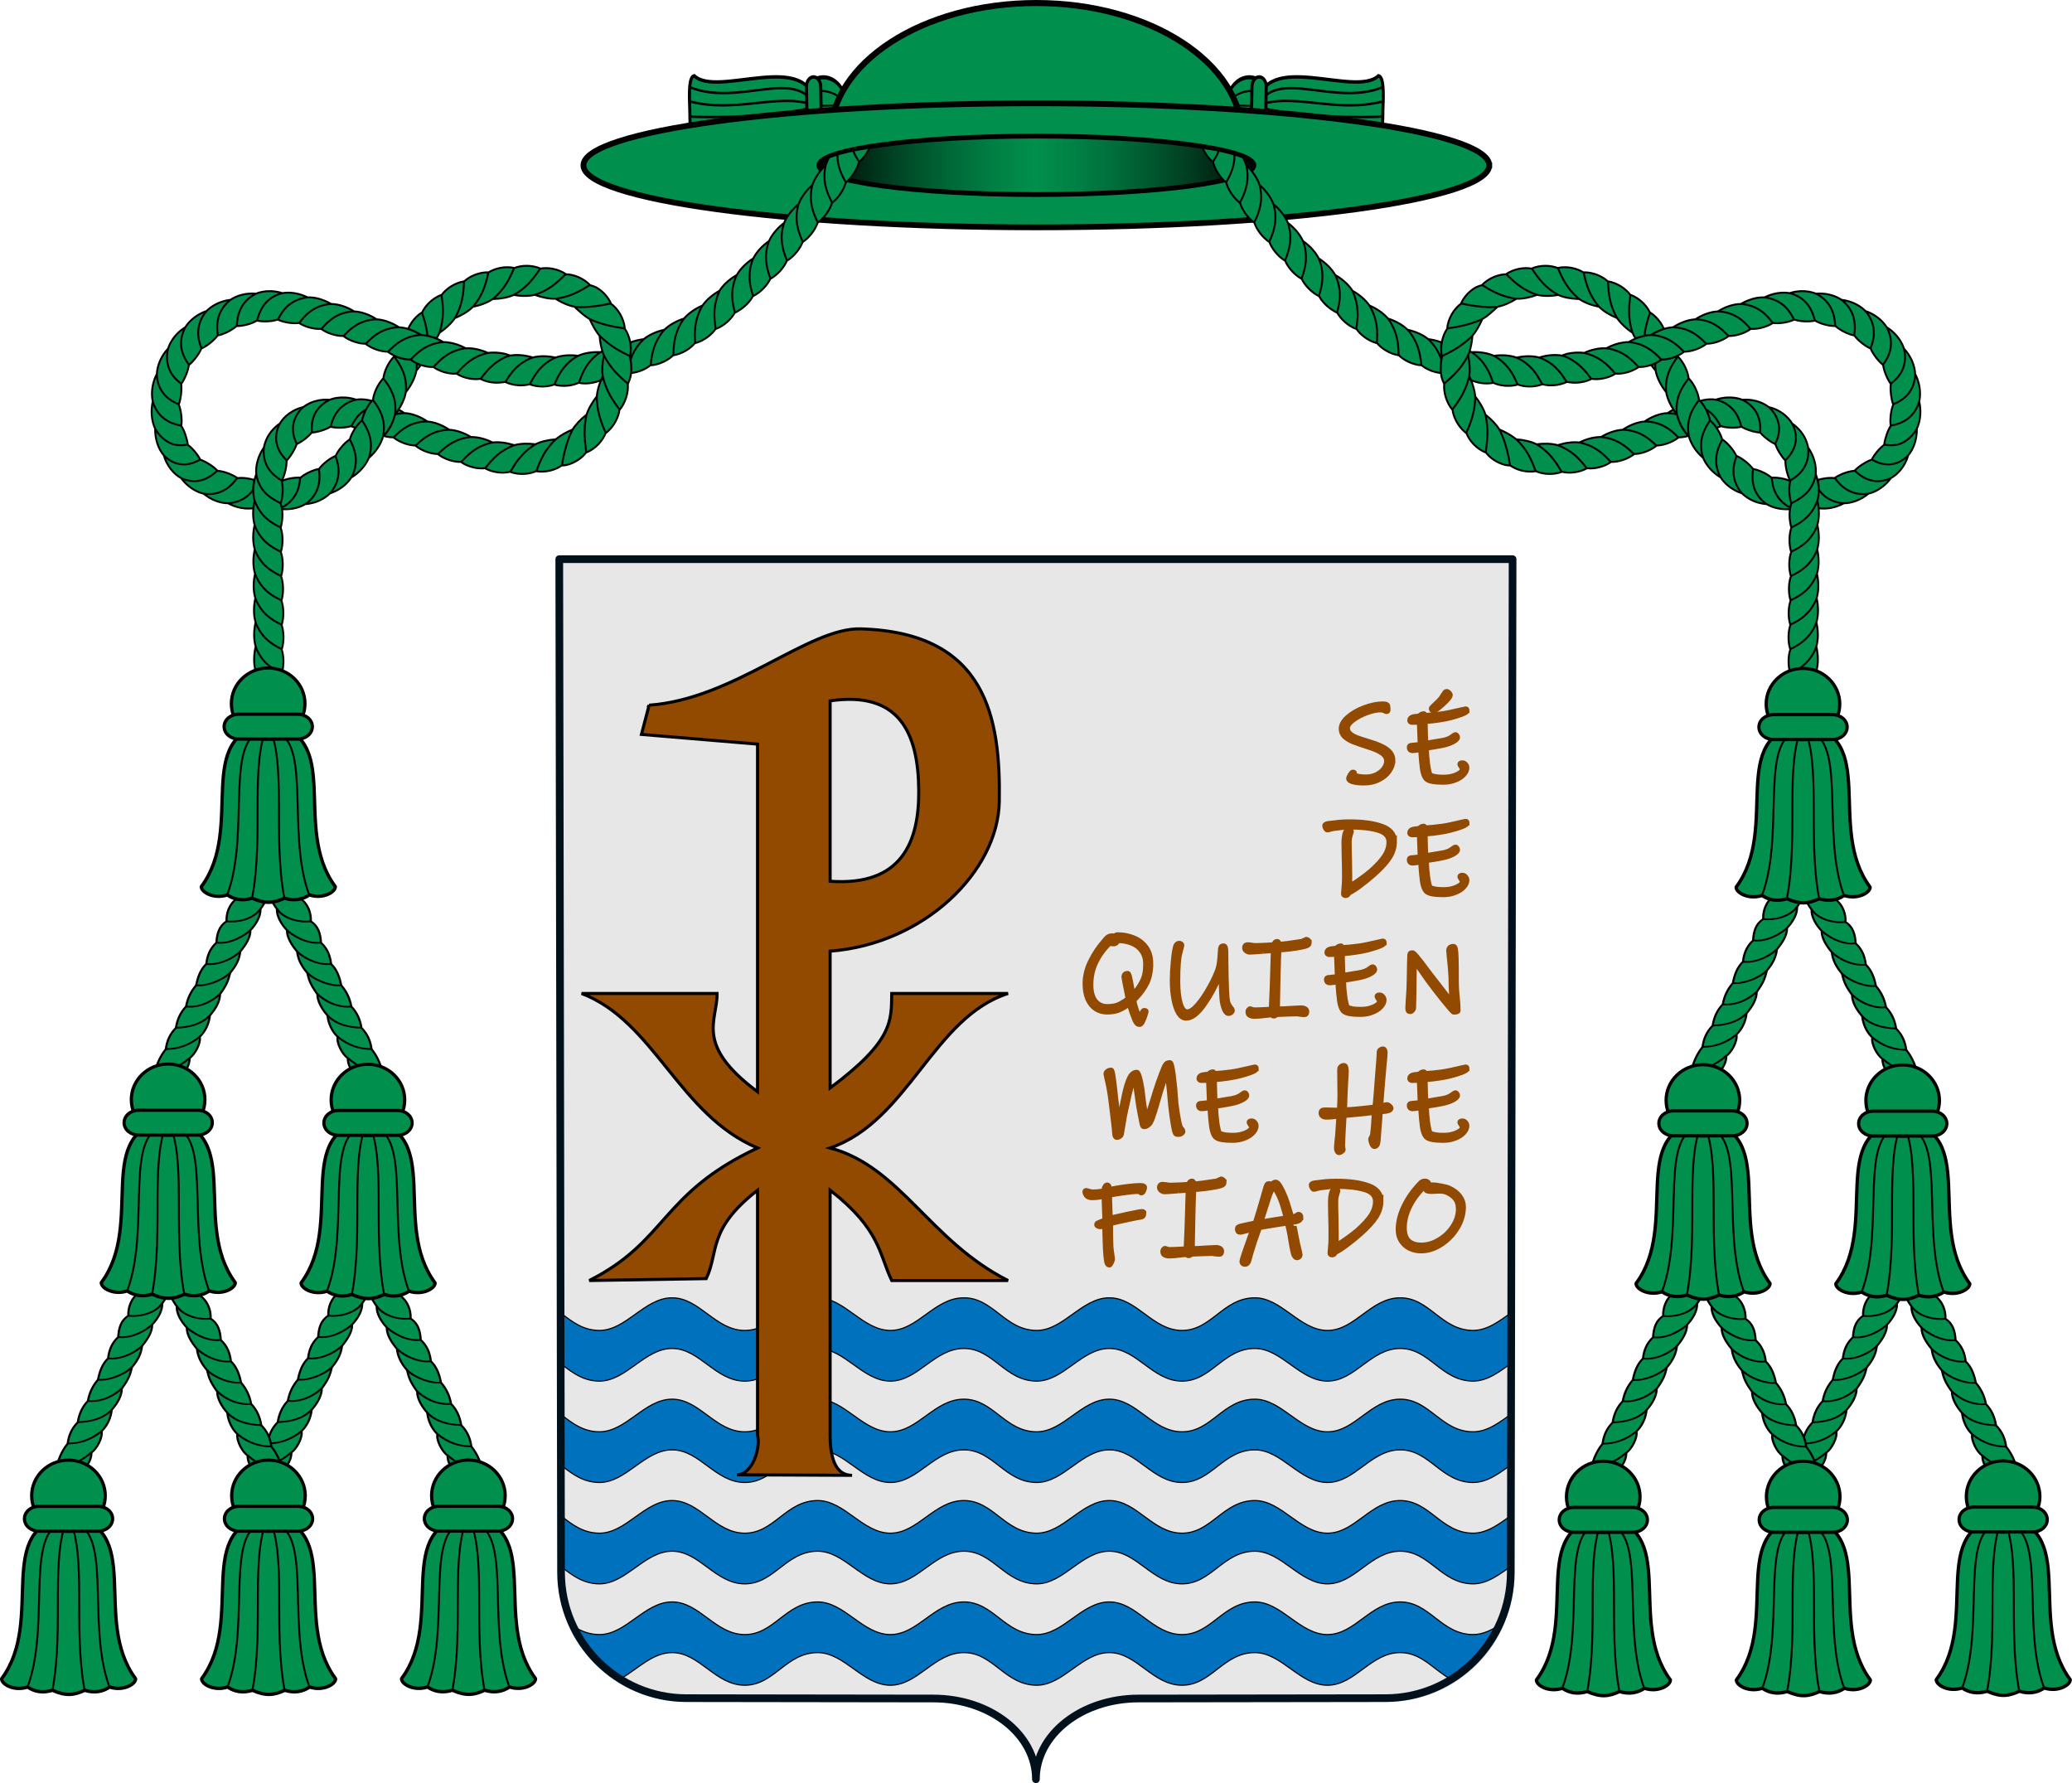 <?xml version="1.0" encoding="UTF-8"?>
<!-- Created with Inkscape (http://www.inkscape.org/) -->
<svg width="1080.2" height="929.43" version="1.0" xmlns="http://www.w3.org/2000/svg" xmlns:cc="http://creativecommons.org/ns#" xmlns:dc="http://purl.org/dc/elements/1.1/" xmlns:rdf="http://www.w3.org/1999/02/22-rdf-syntax-ns#" xmlns:xlink="http://www.w3.org/1999/xlink">
 <defs>
  <linearGradient id="linearGradient16875" x1="553.83" x2="781.86" y1="28.54" y2="28.54" gradientUnits="userSpaceOnUse">
   <stop stop-color="#008f4c" offset="0"/>
   <stop offset=".005"/>
   <stop stop-color="#008f4c" stop-opacity=".498" offset=".501"/>
   <stop stop-color="#000503" offset="1"/>
   <stop stop-color="#008f4c" stop-opacity="0" offset="1"/>
  </linearGradient>
 </defs>
 <g transform="translate(-105.24 -72.892)">
  <path transform="translate(105.24 72.892)" d="m292.26 291.46v406.49h0.703l0.232 126.66c0.064 34.525 29.251 62.464 65.336 62.512l128.83 0.172c29.498 0.039 53.398 17.885 53.398 40.164 0-22.279 23.899-40.125 53.396-40.164 42.944-0.057 128.83-0.172 128.83-0.172 36.085-0.048 65.272-27.987 65.336-62.512l0.232-126.66v-406.49h-496.3z" fill="#e7e7e7" fill-rule="evenodd" style="paint-order:normal"/>
 </g>
 <g transform="translate(-65.216 -51.684)" stroke="#000">
  <path transform="translate(65.216 5.684)" d="m350.39 722.49c-14.361 0-23.897 17.014-37.91 17.014-8.325-0.036-13.987-4.357-19.521-8.635l0.047 26.447c5.52 4.266 11.173 8.562 19.475 8.598 14.013 0 23.55-17.014 37.91-17.014 14.361 0 22.555 17.014 37.912 17.014 15.357 0 21.392-16.942 37.943-17.014 14.044 0 23.581 17.014 37.941 17.014 14.36 0 22.971-17.014 38.328-17.014 15.357 0 21.391 16.943 37.922 17.014 14.024 0 23.538-17.014 37.898-17.014 14.36 0 22.553 17.014 37.91 17.014 15.357 0 21.393-16.942 37.912-17.014 14.013 0 23.55 17.014 37.91 17.014 14.361 0 22.555-17.014 37.912-17.014 15.357 0 21.393 16.943 37.943 17.014 7.709 0 14.06-5.124 20.596-9.748l0.047-26.443c-6.552 4.633-12.916 9.781-20.643 9.781-16.551-0.071-22.586-17.014-37.943-17.014-15.357 0-23.551 17.014-37.912 17.014-14.361 0-23.897-17.014-37.91-17.014-16.519 0.071-22.555 17.014-37.912 17.014-15.357 0-23.55-17.014-37.91-17.014-14.36 0-23.874 17.014-37.898 17.014-16.531-0.071-22.565-17.014-37.922-17.014-15.357 0-23.968 17.014-38.328 17.014-14.36 0-23.897-17.014-37.941-17.014-16.551 0.071-22.586 17.014-37.943 17.014-15.357 0-23.551-17.014-37.912-17.014zm0 52.844c-14.361 0-23.897 17.012-37.91 17.012-8.278-0.036-13.923-4.309-19.428-8.562l0.047 26.447c5.49 4.242 11.126 8.492 19.381 8.527 14.013 0 23.55-17.014 37.91-17.014 14.361 0 22.555 17.014 37.912 17.014 15.357 0 21.392-16.942 37.943-17.014 14.044 0 23.581 17.014 37.941 17.014 14.36 0 22.971-17.014 38.328-17.014 15.357 0 21.391 16.942 37.922 17.014 14.024 0 23.538-17.014 37.898-17.014 14.36 0 22.553 17.014 37.91 17.014 15.357 0 21.393-16.942 37.912-17.014 14.013 0 23.55 17.014 37.91 17.014 14.361 0 22.555-17.014 37.912-17.014 15.357 0 21.393 16.942 37.943 17.014 7.672 0 13.999-5.075 20.502-9.682l0.047-26.443c-6.519 4.616-12.859 9.713-20.549 9.713-16.551-0.071-22.586-17.012-37.943-17.012-15.357 0-23.551 17.012-37.912 17.012-14.361 0-23.897-17.012-37.91-17.012-16.519 0.071-22.555 17.012-37.912 17.012-15.357 0-23.55-17.012-37.91-17.012-14.36 0-23.874 17.012-37.898 17.012-16.531-0.071-22.565-17.012-37.922-17.012-15.357 0-23.968 17.012-38.328 17.012-14.36 0-23.897-17.012-37.941-17.012-16.551 0.071-22.586 17.012-37.943 17.012-15.357 0-23.551-17.012-37.912-17.012zm0 52.838c-14.361 0-23.897 17.014-37.91 17.014-8.231-0.035-13.859-4.26-19.334-8.49l0.047 26.445c5.461 4.218 11.079 8.42 19.287 8.455 14.013 0 23.55-17.014 37.91-17.014 14.361 0 22.555 17.014 37.912 17.014 15.357 0 21.392-16.942 37.943-17.014 14.044 0 23.581 17.014 37.941 17.014 14.36 0 22.971-17.014 38.328-17.014 15.357 0 21.391 16.943 37.922 17.014 14.024 0 23.538-17.014 37.898-17.014 14.36 0 22.553 17.014 37.91 17.014 15.357 0 21.393-16.942 37.912-17.014 14.013 0 23.55 17.014 37.91 17.014 14.361 0 22.555-17.014 37.912-17.014 15.357 0 21.393 16.943 37.943 17.014 7.635 0 13.938-5.026 20.408-9.615l0.047-26.443c-6.486 4.598-12.802 9.648-20.455 9.648-16.551-0.071-22.586-17.014-37.943-17.014-15.357 0-23.551 17.014-37.912 17.014-14.361 0-23.897-17.014-37.91-17.014-16.519 0.071-22.555 17.014-37.912 17.014-15.357 0-23.55-17.014-37.91-17.014-14.36 0-23.874 17.014-37.898 17.014-16.531-0.071-22.565-17.014-37.922-17.014-15.357 0-23.968 17.014-38.328 17.014-14.36 0-23.897-17.014-37.941-17.014-16.551 0.071-22.586 17.014-37.943 17.014-15.357 0-23.551-17.014-37.912-17.014zm0 52.848c-14.361 0-23.897 17.012-37.91 17.012-5.028-0.022-9.083-1.609-12.727-3.803 5.335 11.011 13.656 20.284 23.9 26.793 8.706-4.965 16.497-13.592 26.736-13.592 14.361 0 22.555 17.012 37.912 17.012 15.357 0 21.392-16.941 37.943-17.012 14.044 0 23.581 17.012 37.941 17.012 14.36 0 22.971-17.012 38.328-17.012 15.357 0 21.391 16.941 37.922 17.012 14.024 0 23.538-17.012 37.898-17.012 14.36 0 22.553 17.012 37.91 17.012 15.357 0 21.393-16.941 37.912-17.012 14.013 0 23.55 17.012 37.91 17.012 14.361 0 22.555-17.012 37.912-17.012 11.419 0 17.686 9.362 26.951 14.195 11.223-6.865 20.201-17.033 25.639-29.152-4.571 3.07-9.279 5.559-14.646 5.559-16.551-0.071-22.586-17.012-37.943-17.012-15.357 0-23.551 17.012-37.912 17.012-14.361 0-23.897-17.012-37.91-17.012-16.519 0.071-22.555 17.012-37.912 17.012-15.357 0-23.55-17.012-37.91-17.012-14.36 0-23.874 17.012-37.898 17.012-16.531-0.071-22.565-17.012-37.922-17.012-15.357 0-23.968 17.012-38.328 17.012-14.36 0-23.897-17.012-37.941-17.012-16.551 0.071-22.586 17.012-37.943 17.012-15.357 0-23.551-17.012-37.912-17.012z" fill="#0071bc" stroke-width=".6"/>
  <path d="m403.61 419.26-3.982 15.238 60.513 5.066v181.2c-33.129-24.67-20.834-37.17-21.094-51.219h-70.625c38.045 14.462 50.775 63.389 91.719 80.531-50.609 23.71-46.88 48.518-87.719 69.094l60.969-1c6.659-13.763 0.467-25.57 26.75-46.062v127.58c1.697 6.334-2.473 20.752-10.782 20.752l60.078 0.272c-7.406 0-11.453-6.574-11.453-21.024v-127.61c26.303 20.505 25.463 33.324 32.125 47.094h60.625c-40.84-20.576-56.139-59.382-92.75-69.094 40.944-14.142 53.705-68.069 92.75-80.531h-60.625c-0.26 14.056 1.039 24.563-32.125 49.25v-71.312c49.052-3.718 87.608-41.593 88.188-78.031 0.689-43.322-6.457-88.088-72.296-89.962-27.236-0.775-66.167 36.752-110.27 39.774zm94.375-2.25c35.634-5.192 45.952 16.1 46.205 46.666 0.217 26.259-8.443 50.073-46.205 47.365z" fill="#924900" stroke-width="1.6"/>
 </g>
 <g transform="translate(-128.19 11.327)">
  <path d="m419.75 280.13 0.935 528.2c0.064 36.186 29.251 65.471 65.336 65.522l128.83 0.18c29.498 0.041 53.399 18.746 53.399 42.098 0-23.351 23.899-42.057 53.397-42.098 42.944-0.06 128.83-0.18 128.83-0.18 36.085-0.05 65.272-29.335 65.336-65.522l0.936-528.2z" fill="none" stroke="#00111c" stroke-linecap="round" stroke-linejoin="round" stroke-width="4" style="paint-order:markers fill stroke"/>
 </g>
 <g transform="translate(-35.279 -51.653)">
  <g transform="matrix(1 0 0 1 .049 46.31)" fill="#008f4c" stroke="#000" stroke-width="1">
   <g transform="translate(-151.84 353.62)">
    <path d="m756.65-247.99v-28.303" stroke-width=".277"/>
    <path d="m761.94-248.26v-27.745" stroke-width=".404"/>
    <path d="m766.93-248.54v-27.193" stroke-width=".536"/>
    <path d="m771.88-248.68v-26.921" stroke-width=".668"/>
    <path d="m776.29-248.68v-26.536" stroke-width=".803"/>
    <path d="m784.71-249.36 0.117-25.253m-4.105 25.585v-25.912" stroke-width=".953"/>
    <path d="m792.47-250.21v-23.845m-3.935 24.343 0.116-24.662" stroke-width="1.088"/>
    <path d="m802.89-251.41v-21.272m-3.419 21.617v-22.309m-3.522 23v-23.174" stroke-width="1.244"/>
    <path d="m806.54-251.99v-20.424" stroke-width="1.37"/>
    <path d="m809.95-252.41v-19.645" stroke-width="1.524"/>
    <path d="m813.6-252.78v-18.536" stroke-width="1.697"/>
    <path d="m821.15-254.23 0.038-15.831m-3.945 16.682v-17.474" stroke-width="1.859"/>
    <path d="m824.91-254.96v-14.343" stroke-width="1.994"/>
    <path d="m828.42-255.72v-12.82" stroke-width="2.206"/>
    <path d="m832.25-256.74v-10.67" stroke-width="2.408"/>
    <path d="m836.19-258.43v-7.456" stroke-width="2.504"/>
    <path d="m735.6-247.45v-29.345m8.924 29.073-0.079-28.954m6.648 28.922v-28.626" stroke-width=".141"/>
    <g transform="matrix(-1 0 0 1 1454.7 0)">
     <path d="m756.65-247.99v-28.303" stroke-width=".277"/>
     <path d="m761.94-248.26v-27.745" stroke-width=".404"/>
     <path d="m766.93-248.54v-27.193" stroke-width=".536"/>
     <path d="m771.88-248.68v-26.921" stroke-width=".668"/>
     <path d="m776.29-248.68v-26.536" stroke-width=".803"/>
     <path d="m784.71-249.36 0.117-25.253m-4.105 25.585v-25.912" stroke-width=".953"/>
     <path d="m792.47-250.21v-23.845m-3.935 24.343 0.116-24.662" stroke-width="1.088"/>
     <path d="m802.89-251.41v-21.272m-3.419 21.617v-22.309m-3.522 23v-23.174" stroke-width="1.244"/>
     <path d="m806.54-251.99v-20.424" stroke-width="1.37"/>
     <path d="m809.95-252.41v-19.645" stroke-width="1.524"/>
     <path d="m813.6-252.78v-18.536" stroke-width="1.697"/>
     <path d="m821.15-254.23 0.038-15.831m-3.945 16.682v-17.474" stroke-width="1.859"/>
     <path d="m824.91-254.96v-14.343" stroke-width="1.994"/>
     <path d="m828.42-255.72v-12.82" stroke-width="2.206"/>
     <path d="m832.25-256.74v-10.67" stroke-width="2.408"/>
     <path d="m836.19-258.43v-7.456" stroke-width="2.504"/>
     <path d="m735.6-247.45v-29.345m8.924 29.073-0.079-28.954m6.648 28.922v-28.626" stroke-width=".141"/>
    </g>
   </g>
   <g transform="translate(-92.961 62.98)">
    <g fill="#008f4c">
     <g transform="matrix(.026 -1.454 1.289 .03 -223.76 3226.8)" stroke-width="1">
      <path transform="matrix(1.408 0 0 .997 1348.7 8.272)" d="m637.51 727.09c0 5.08-3.173 9.198-7.086 9.198s-7.086-4.118-7.086-9.198 3.173-9.198 7.086-9.198c3.912 0 7.085 4.115 7.086 9.193" stroke-linecap="square" stroke-linejoin="round" stroke-width="1.048"/>
      <g>
       <path d="m2236.1 787.25c6.625 0.191 11.517 0.01 11.828-2.044-8.189-9.2 8.854-46.858-11.828-48.721-17.829 3.99-6.438 26.663-11.828 48.721-0.133 2.352 7.537 2.028 11.828 2.044z" stroke-width="1.242"/>
       <path d="m2243.9 787.13c-7.561-19.755 6.33-43.05-7.817-50.642" stroke-width=".877"/>
       <path d="m2238.8 787.31c-4.873-19.481 2.772-37.101-2.667-50.82" stroke-width=".877"/>
       <path d="m2228.3 787.13c4.104-21.902-3.13-44.683 7.817-50.642" stroke-width="1.461"/>
       <path d="m2233.4 787.31c-0.692-5.383-1.098-39.166 2.667-50.82" stroke-width=".877"/>
       <path transform="translate(1588.1 15.593)" d="m648 708.58v12.317" stroke-width=".658"/>
       <path d="m2240.8 738.33c1.683-4.42 0.153-11.612-4.678-14.165" stroke-width=".731"/>
       <path d="m2231.4 738.33c-1.683-4.42-0.153-11.612 4.678-14.165" stroke-width="1.461"/>
      </g>
      <path d="m2229.2 734.15h13.887c1.906 0 3.441 1.287 3.441 2.885 0 1.598-1.535 2.885-3.441 2.885h-13.887c-1.906 0-3.441-1.287-3.441-2.885s1.535-2.885 3.441-2.885z" stroke-linecap="square" stroke-linejoin="round" stroke-width="1.242"/>
     </g>
     <g transform="matrix(-.026 -1.454 -1.289 .03 1560.7 3226.8)" stroke-width="1">
      <path transform="matrix(1.408 0 0 .997 1348.7 8.272)" d="m637.51 727.09c0 5.08-3.173 9.198-7.086 9.198s-7.086-4.118-7.086-9.198 3.173-9.198 7.086-9.198c3.912 0 7.085 4.115 7.086 9.193" stroke-linecap="square" stroke-linejoin="round" stroke-width="1.048"/>
      <g>
       <path d="m2236.1 787.25c6.625 0.191 11.517 0.01 11.828-2.044-8.189-9.2 8.854-46.858-11.828-48.721-17.829 3.99-6.438 26.663-11.828 48.721-0.133 2.352 7.537 2.028 11.828 2.044z" stroke-width="1.242"/>
       <path d="m2243.9 787.13c-7.561-19.755 6.33-43.05-7.817-50.642" stroke-width=".877"/>
       <path d="m2238.8 787.31c-4.873-19.481 2.772-37.101-2.667-50.82" stroke-width=".877"/>
       <path d="m2228.3 787.13c4.104-21.902-3.13-44.683 7.817-50.642" stroke-width="1.461"/>
       <path d="m2233.4 787.31c-0.692-5.383-1.098-39.166 2.667-50.82" stroke-width=".877"/>
       <path transform="translate(1588.1 15.593)" d="m648 708.58v12.317" stroke-width=".658"/>
       <path d="m2240.8 738.33c1.683-4.42 0.153-11.612-4.678-14.165" stroke-width=".731"/>
       <path d="m2231.4 738.33c-1.683-4.42-0.153-11.612 4.678-14.165" stroke-width="1.461"/>
      </g>
      <path d="m2229.2 734.15h13.887c1.906 0 3.441 1.287 3.441 2.885 0 1.598-1.535 2.885-3.441 2.885h-13.887c-1.906 0-3.441-1.287-3.441-2.885s1.535-2.885 3.441-2.885z" stroke-linecap="square" stroke-linejoin="round" stroke-width="1.242"/>
     </g>
     <path d="m775.88 13.81c0 38.588-48.09 24.595-107.41 24.595-59.323 0-107.41 13.993-107.41-24.595s48.09-69.87 107.41-69.87c59.303 0 107.38 31.262 107.41 69.837" stroke-linecap="square" stroke-linejoin="round" stroke-width="3.151"/>
     <path d="m904.59 28.54c0 17.852-105.71 32.323-236.12 32.323-130.4 0-236.12-14.472-236.12-32.323 0-17.852 105.71-32.323 236.12-32.323 130.36 0 236.06 14.462 236.12 32.308" stroke-linecap="square" stroke-linejoin="round" stroke-width="3.001"/>
    </g>
    <path d="m668.47 43.776c-62.626 0-113.39-6.821-113.39-15.236 0-8.414 50.768-15.236 113.39-15.236 62.605 0 113.38 6.817 113.39 15.232 0.015 8.418-50.768 15.239-113.39 15.239z" fill="url(#linearGradient16875)" stroke-linecap="square" stroke-linejoin="round" stroke-width="2.501"/>
   </g>
   <g transform="translate(-151.84 353.62)"></g>
  </g>
 </g>
 <g transform="translate(-2.5572e-6 -46)">
  <path id="path9386" d="m133.25 383.17c-0.947 4.026-1.113 8.844 0.06 12.769 2.795 7.478 7.78 11.153 13.306 13.956 1.373-4.001 1.307-9.47 0.053-12.912m-13.458-26.437c-0.916 4.037-1.041 8.862 0.168 12.78 2.864 7.457 7.889 11.076 13.445 13.814 1.329-4.013 1.209-9.474-0.077-12.901m-13.663-26.326c-0.891 4.047-0.983 8.878 0.257 12.789 2.921 7.44 7.981 11.012 13.562 13.692 1.292-4.023 1.126-9.476-0.188-12.89m-13.796-26.278c-0.817 3.713-0.951 8.092-3e-3 11.807 0.09 0.35 0.189 0.695 0.298 1.033 2.967 7.426 8.056 10.96 13.658 13.591 1.26-4.03 1.056-9.476-0.279-12.877m-13.808-26.261c-0.909 4.066-0.997 8.937 0.264 12.862 2.259 5.691 5.774 9.079 9.808 11.511 1.256 0.758 2.561 1.425 3.895 2.04 0.204-0.667 0.368-1.373 0.494-2.102 0.634-3.664 0.296-7.901-0.818-10.727m-13.713-26.308c-0.934 4.066-1.046 8.946 0.2 12.88 2.934 7.484 8.053 10.998 13.671 13.579 1.235-4.017 1.027-9.419-0.295-12.807m-13.554-26.395c-0.969 4.063-1.116 8.951 0.106 12.9 2.889 7.513 7.997 11.05 13.606 13.647 1.249-4.007 1.067-9.399-0.235-12.79m-12.675-27.479c-0.611 1.635-1.062 3.445-1.294 5.287-0.232 1.842-0.278 1.167-0.225 2.756-0.021 1.065 0.226 4.97 0.844 5.837 2.824 7.55 7.913 11.123 13.506 13.751 1.1-4.22 1.294-8.82-0.143-12.774m-8.743-28.79c-1.365 1.968-2.5 4.354-3.188 6.825-0.688 2.472-0.929 5.021-0.656 7.301 0.457 2.512 1.296 4.6 2.346 6.343 1.05 1.743 2.313 3.143 3.69 4.299 2.05 1.721 4.331 3.035 6.708 4.176 0.415-1.264 0.688-2.669 0.829-4.107 0.345-2.806 0.215-5.683-0.4-7.861m-1.063-29.514c-2.347 1.618-4.6 4.01-6.163 6.778-1.054 1.959-1.766 4.023-2.056 5.98-0.205 2.296-2e-3 4.326 0.463 6.109 0.465 1.783 1.194 3.321 2.09 4.663 1.791 2.684 4.232 4.589 6.868 6.142 0.861-1.679 1.474-3.606 1.887-5.472 0.413-1.866 0.633-3.678 0.565-5.237m8.509-27.573c-2.359 0.55-4.839 1.639-7.005 3.182-2.166 1.543-4.008 3.534-5.196 5.656-1.68 3.459-2.025 6.702-1.587 9.454 0.332 1.997 1.048 3.741 1.988 5.295 0.94 1.554 2.105 2.921 3.387 4.166 1.142-1.22 2.155-2.647 3.054-4.069 0.909-1.545 1.706-3.148 2.163-4.662m16.999-22.88c-2.157-0.181-4.546-7e-3 -6.863 0.585-2.318 0.592-4.558 1.604-6.385 2.947-0.23 0.17-0.454 0.346-0.669 0.525-1.7 1.599-2.897 3.314-3.699 5.017-0.802 1.702-1.21 3.395-1.332 5.024-0.243 3.259 0.639 6.255 1.982 8.981 1.522-0.712 3.007-1.689 4.374-2.756 1.367-1.067 2.62-2.227 3.538-3.421m22.868-17.011c-1.707-0.57-3.6-0.945-5.52-1.055-2.915-0.2-5.947 0.23-8.45 1.317-3.146 1.609-5.332 3.749-6.746 6.04-1.414 2.291-2.071 4.743-2.258 7.2-0.089 1.238-0.055 2.477 0.065 3.707 0.468-0.029 0.939-0.079 1.41-0.149 1.489-0.24 3.017-0.645 4.479-1.156 1.462-0.511 2.859-1.133 3.994-1.878m21.212-13.343c-0.462-0.136-0.928-0.257-1.397-0.361-2.373-0.527-4.805-0.617-6.969-0.209-2.103 0.541-3.888 1.36-5.399 2.349-2.246 1.442-3.888 3.28-5.085 5.292-1.197 2.012-1.957 4.203-2.467 6.449 2.288 0.535 4.923 0.597 7.351 0.303 1.302-0.135 2.531-0.376 3.585-0.741m27.5-6.704c-1.034-0.679-1.899-1.293-2.984-1.717-0.464 0.452-1.266 1.541-1.724 2.196-0.101-9.2e-4 2.589-0.316 4.708-0.479m-22.094 3.808c0.377-1.687 1.422-4.512 2.073-5.732-0.747 0.426-1.438 0.904-2.077 1.42-2.469 1.997-4.184 4.587-5.547 7.356 0.73 0.352 1.364 0.559 2.166 0.821m37.343-3.376c-3.335-2.315-7.763-4.152-11.864-4.298-2.138 0.069-4.869 0.655-4.869 0.655-1.129 3.84-2.123 7.126-5.917 11.245 1.859 0.515 3.725 0.784 5.313 0.713m28.753-4.008c-3.297-2.23-7.589-4.034-11.606-4.24-3.924 0.073-7.193 1.017-10.005 2.518-2.812 1.502-5.172 3.557-7.335 5.831 3.16 2.522 8.096 4.231 11.675 4.181m28.575-4.5c-3.34-2.01-7.555-3.608-11.488-3.717-3.838 0.169-7.055 1.117-9.86 2.601-2.805 1.484-5.199 3.494-7.424 5.713 3.188 2.632 8.269 4.407 11.9 4.323m28.204-6.065c-3.204-1.559-7.088-2.746-10.737-2.78-0.258-2e-3 -0.515 9.2e-4 -0.77 0.01-3.743 0.415-6.867 1.494-9.605 3.064-2.738 1.571-5.087 3.624-7.289 5.869 1.653 1.307 3.789 2.38 5.982 3.086 2.194 0.706 4.442 1.043 6.28 0.915m27.391-8.731c-1.762-0.568-3.679-1.018-5.624-1.275-1.945-0.257-3.92-0.318-5.791-0.055-2.849 0.617-5.319 1.566-7.519 2.808-2.2 1.242-4.128 2.772-5.899 4.478-0.954 0.918-1.865 1.886-2.752 2.884 0.516 0.362 1.073 0.7 1.662 1.012 1.705 0.908 3.678 1.585 5.625 1.958 1.948 0.374 3.868 0.443 5.448 0.189m25.855-12.445c-1.688-0.229-3.478-0.34-5.258-0.295-1.781 0.043-3.555 0.245-5.225 0.679-0.224 0.057-0.446 0.121-0.665 0.188-3.382 1.312-6.161 2.984-8.565 5.025-2.404 2.041-4.428 4.435-6.328 6.974 1.9 1.068 4.291 1.792 6.677 2.082 2.387 0.29 4.763 0.142 6.596-0.403m23.351-16.805c-1.79 0.128-3.662 0.399-5.486 0.832-1.825 0.433-3.605 1.029-5.213 1.871-2.399 1.499-4.412 3.142-6.169 4.962-1.757 1.82-3.256 3.812-4.623 5.92-0.709 1.097-1.379 2.224-2.031 3.37 0.591 0.229 1.219 0.424 1.873 0.583 1.984 0.473 4.201 0.601 6.289 0.395 2.088-0.206 4.044-0.743 5.533-1.5m18.672-21.534c-1.444 0.606-2.896 1.313-4.282 2.092-1.386 0.778-2.707 1.627-3.91 2.598-0.251 0.187-0.496 0.38-0.735 0.578-2.545 2.465-4.491 5.007-6.058 7.751-1.566 2.744-2.748 5.673-3.831 8.694 2.217 0.397 4.823 0.259 7.253-0.333 2.43-0.593 4.672-1.636 6.22-2.852m12.619-26.225c-0.114 0.088-0.228 0.182-0.343 0.274-1.332 1.067-2.64 2.261-3.83 3.533-1.19 1.272-2.264 2.624-3.126 4.075-1.176 2.372-2.083 4.653-2.826 6.975-0.743 2.321-1.319 4.68-1.825 7.103-0.303 1.473-0.551 2.965-0.779 4.471 0.752-0.02 1.535-0.106 2.33-0.252 2.1-0.489 4.243-1.44 6.071-2.653 1.828-1.213 3.339-2.68 4.31-4.103m5.376-28.925c-1.115 1.424-2.181 2.996-3.107 4.628-0.926 1.632-1.712 3.326-2.229 5.062-0.023 0.107-0.046 0.214-0.069 0.321v0c-0.706 3.377-0.942 6.536-0.876 9.686 0.066 3.151 0.44 6.282 0.857 9.463 2.2-0.838 4.476-2.413 6.302-4.314 1.826-1.901 3.194-4.11 3.848-6.052m-1.613-29.345c-0.183 0.394-0.361 0.797-0.534 1.206-1.285 3.003-2.315 6.31-2.515 9.522 0.038 3.283 0.443 6.232 1.156 9.068 0.712 2.836 1.73 5.55 2.873 8.258 0.214 0.509 0.431 1.018 0.65 1.528 0.216-0.16 0.431-0.329 0.644-0.507 1.734-1.438 3.325-3.448 4.48-5.594 1.155-2.146 1.871-4.417 2.047-6.318m-8.193-28.008c-0.353 1.743-0.615 3.598-0.729 5.462-0.114 1.865-0.078 3.741 0.223 5.54 0.104 0.426 0.213 0.845 0.327 1.258v0c0.854 3.162 2.022 5.94 3.468 8.544 1.446 2.604 3.167 5.024 4.976 7.429 1.439-1.698 2.64-3.987 3.388-6.369 0.747-2.382 1.039-4.845 0.863-6.852-0.015-0.176-0.033-0.348-0.054-0.517m-14.656-24.69c0.068 0.813 0.155 1.636 0.261 2.457 0.399 2.667 0.985 5.394 2.07 7.861 1.638 3.068 3.465 5.702 5.561 8.068 2.096 2.366 4.445 4.46 6.883 6.506 2.419-4.782 1.998-9.57 0.946-14.519m-20.822-19.07c0.681 1.551 1.458 3.118 2.324 4.609 0.865 1.491 1.821 2.906 2.941 4.158 0.657 0.625 1.313 1.222 1.975 1.796v0c2.118 1.845 4.281 3.437 6.573 4.846 2.292 1.41 4.704 2.635 7.175 3.829 0.435-1.916 0.504-4.158 0.203-6.363-0.301-2.205-0.971-4.367-1.863-6.129-0.396-0.77-0.832-1.46-1.287-2.05m-25.916-11.139c0.857 0.863 1.784 1.712 2.753 2.518 1.644 1.492 3.381 2.887 5.298 3.933 2.976 1.317 5.864 2.304 8.854 3.049 2.99 0.746 6.068 1.248 9.219 1.756-0.194-2.468-1.11-5.233-2.495-7.608-1.385-2.375-3.224-4.343-4.964-5.476m-28.589-2.387c1.521 0.957 3.185 1.839 4.891 2.567 1.706 0.729 3.456 1.305 5.213 1.601 1.447 0.131 2.834 0.18 4.188 0.152 2.44-0.053 4.832-0.26 7.24-0.599 2.408-0.339 4.828-0.811 7.287-1.296-0.7-1.628-1.793-3.283-3.133-4.743-1.34-1.46-2.924-2.723-4.522-3.638-1.226-0.596-2.438-1.011-3.538-1.222m-28.352 5.133c1.702 0.638 3.537 1.166 5.385 1.521 1.847 0.355 3.708 0.539 5.506 0.439 3.506-0.465 6.542-1.354 9.416-2.597 2.874-1.244 5.571-2.84 8.272-4.547-1.568-1.677-3.777-3.151-6.096-4.136-2.318-0.986-4.734-1.483-6.685-1.428m-26.836 10.796c1.802 0.313 3.723 0.489 5.627 0.484 1.904-4e-3 3.793-0.189 5.56-0.649 3.391-1.163 6.212-2.676 8.77-4.506 2.558-1.83 4.841-3.973 7.086-6.224-1.857-1.298-4.287-2.273-6.732-2.758-2.445-0.485-4.893-0.483-6.786-0.034m-24.394 15.754c0.226-3e-3 0.454-9e-3 0.682-0.017 1.73-0.053 3.53-0.246 5.285-0.597 1.755-0.351 3.466-0.861 5.028-1.597 3.144-1.78 5.655-3.82 7.828-6.129 2.174-2.309 4-4.882 5.753-7.555-2.065-0.905-4.624-1.384-7.109-1.385-2.485-7.4e-4 -4.883 0.474-6.659 1.278m-21.166 20.039c1.794-0.356 3.658-0.883 5.447-1.575 1.789-0.692 3.506-1.55 5.006-2.628 0.151-0.127 0.3-0.253 0.447-0.381v0c2.617-2.268 4.63-4.688 6.283-7.307 1.653-2.619 2.94-5.428 4.135-8.321-2.192-0.498-4.789-0.484-7.226-0.015-2.437 0.469-4.703 1.387-6.299 2.511m-17.206 23.589c1.686-0.689 3.409-1.552 5.035-2.559 1.626-1.008 3.158-2.161 4.443-3.493 2.197-2.641 3.787-5.295 4.981-8.072 1.194-2.776 1.988-5.665 2.641-8.626 0.077-0.345 0.151-0.69 0.225-1.037-0.164-6e-3 -0.33-8e-3 -0.498-8e-3 -2.187-2e-3 -4.62 0.522-6.82 1.421-2.2 0.899-4.161 2.168-5.484 3.512m-12.628 26.546c1.367-0.922 2.74-1.993 4.025-3.165 1.285-1.172 2.484-2.445 3.488-3.813 0.217-0.293 0.425-0.592 0.623-0.895 1.755-3.181 2.87-6.244 3.548-9.37 0.678-3.125 0.916-6.298 1.026-9.521-2.211 0.329-4.625 1.285-6.737 2.609-2.112 1.325-3.915 3.011-5.021 4.649m-12.968 39.172c0.719-0.835 1.415-1.736 2.064-2.682-0.636-0.352-1.208-0.688-1.968-0.933m5.58-14.391c-0.08-1.249-0.158-1.662-0.358-2.866-0.53-3.197-1.461-6.268-2.519-9.335-1.929 1.161-3.81 2.998-5.26 5.076-0.806 1.156-1.478 2.384-1.962 3.542 1.812 0.455 4.115 1.583 6.675 3.026 2.72 0.165 4.811 0.885 8.214 1.8 0.596-1.003 1.122-2.037 1.544-3.098 0.833-2.628 1.336-5.108 1.569-7.542 0.233-2.434 0.198-4.818 8.3e-4 -7.195-0.132-1.6-0.336-3.199-0.571-4.803-0.748 0.265-1.507 0.609-2.257 1.022-1.752 0.952-3.443 2.281-4.835 3.768-1.392 1.486-2.483 3.126-3.116 4.64m-8.314 41.179c2.605-3.231 4.808-7.453 5.466-11.401 0.111-1.15 0.172-2.371 0.143-3.422-0.568-0.357-2.427-1.42-3.019-2.071-1.728 0.407-8.037-1.252-8.786-2.034l-2e-5 0.452m0.576 30.001c2.707-3.26 4.971-7.651 5.571-11.722 0.316-3.997-0.294-7.313-1.438-10.266-1.144-2.953-2.83-5.54-4.709-8.013-1.518 1.515-2.855 3.526-3.837 5.604-0.982 2.078-1.612 4.221-1.76 6.03m-0.058 29.92c0.086-0.09 0.171-0.184 0.255-0.278 2.838-3.138 5.228-7.443 5.933-11.477 0.44-4.085-0.155-7.467-1.324-10.435-1.169-2.968-2.92-5.525-4.881-7.936-1.446 1.514-2.707 3.489-3.642 5.518-0.935 2.029-1.55 4.112-1.707 5.886m-2.019 29.89c1.678-1.428 3.278-3.22 4.571-5.185 1.292-1.965 2.277-4.099 2.787-6.191 0.013-0.072 0.026-0.147 0.038-0.221 0.697-4.088 0.254-7.511-0.803-10.509-1.057-2.998-2.737-5.576-4.647-7.989-1.438 1.44-2.71 3.314-3.691 5.244-0.981 1.93-1.674 3.918-1.924 5.646m-5.459 29.449c0.734-0.437 1.465-0.934 2.178-1.484 3.035-2.351 5.676-5.634 6.949-8.973 1.141-3.676 1.17-6.92 0.587-9.809-0.584-2.889-1.787-5.436-3.263-7.8-0.338-0.539-0.69-1.068-1.054-1.589-0.207 0.179-0.411 0.366-0.612 0.559-1.366 1.315-2.604 2.949-3.603 4.626-0.999 1.677-1.762 3.398-2.142 4.944m-10.177 27.865c2.153-0.71 4.377-1.85 6.343-3.327 1.965-1.477 3.667-3.287 4.833-5.225 0.422-0.811 0.774-1.612 1.065-2.4v0c1.234-3.39 1.347-6.481 0.852-9.304-0.494-2.823-1.602-5.388-2.958-7.819-1.401 0.95-2.737 2.203-3.916 3.544-1.179 1.341-2.204 2.769-2.944 4.145-0.2 0.376-0.378 0.749-0.532 1.115m-15.562 24.91c1.434-0.111 2.946-0.386 4.452-0.837 3.223-0.975 6.318-2.752 8.45-5.004 1.409-1.687 2.403-3.408 3.075-5.101 0.672-1.693 1.021-3.361 1.135-4.983 0.227-3.243-0.48-6.296-1.56-9.196-1.699 0.735-3.389 1.835-4.904 3.059-1.515 1.224-2.86 2.577-3.78 3.919m-19.159 20.758c1.848 0.154 3.97-5e-4 5.763-0.29 2.401-0.423 4.741-1.274 6.658-2.501 1.347-0.987 2.471-2.057 3.392-3.172 1.944-2.388 2.966-4.931 3.419-7.461 0.454-2.53 0.342-5.056-0.04-7.541-1.337 0.255-2.706 0.705-4.026 1.26-1.32 0.554-2.593 1.213-3.725 1.932-0.751 0.497-1.447 1.021-2.043 1.57m-9.554 15.403c3.38-1.731 5.647-4.094 7.128-6.661 1.615-2.797 2.286-5.852 2.502-8.935-1.782-0.109-3.717 0.084-5.596 0.472-1.368 0.258-2.962 0.808-3.953 1.201m-27.911 11.748c1.954 1.055 4.233 1.886 6.567 2.328 2.046 0.388 4.132 0.476 6.054 0.214l0.429-0.201c0.239-1.442 0.325-2.326 0.623-3.711-0.475-1.782-0.736-3.922-0.673-5.683m-25.783 2.076c1.538 1.271 3.364 2.405 5.303 3.248 1.939 0.844 3.988 1.397 5.95 1.575 0.583 0.054 1.159 0.078 1.724 0.069 4.221-0.349 7.416-1.854 9.872-3.892 0.767-0.627 1.974-1.909 2.854-3.05 0.078-1.749 0.105-3.511 0.676-5.196-1.05-0.32-2.516-0.632-3.601-0.802-1.964-0.308-3.907-0.38-5.525-0.125m-28.977 0.109c0.468 0.641 0.987 1.27 1.552 1.874 1.409 1.518 3.083 2.891 4.869 3.959 1.786 1.068 3.683 1.83 5.514 2.19 3.05 0.398 5.673 0.034 7.917-0.761 2.245-0.796 4.12-2.03 5.742-3.493 1.328-1.198 2.491-2.557 3.552-3.999-0.637-0.449-1.327-0.861-2.049-1.237-1.391-0.735-2.892-1.329-4.357-1.759-1.465-0.429-2.896-0.695-4.165-0.73m-27.677-7.884c0.707 2.398 1.943 4.867 3.575 6.97 1.632 2.103 3.652 3.83 5.746 4.893 0.737 0.319 1.462 0.577 2.171 0.779v0c3.615 1.017 6.734 0.695 9.411-0.29 2.677-0.984 4.932-2.641 6.961-4.556-1.156-1.222-2.561-2.318-3.998-3.254-1.438-0.937-2.912-1.72-4.294-2.234-0.279-0.1-0.555-0.192-0.827-0.269m-23.306-15.959c-0.03 2.427 0.343 5.069 1.131 7.524 0.815 2.519 2.09 4.797 3.63 6.501 1.673 1.645 3.417 2.745 5.12 3.441 1.704 0.696 3.37 0.988 4.96 0.999 3.18 0.022 6.049-1.056 8.659-2.546-0.811-1.581-1.906-3.093-3.068-4.437-1.162-1.344-2.391-2.529-3.61-3.366m-18.093-22.262c-0.515 2.283-0.701 4.849-0.47 7.349 0.231 2.5 0.877 4.926 1.9 6.941 1.586 2.694 3.478 4.603 5.466 5.947 1.825 1.306 3.753 1.978 5.673 2.251 1.92 0.273 3.837 0.146 5.718-0.201-0.24-1.8-0.741-3.598-1.297-5.268-0.6-1.791-1.371-3.449-2.263-4.719m-12.662-26.651c-0.412 0.794-0.789 1.645-1.117 2.537-0.685 1.927-1.136 4.019-1.286 6.083-0.15 2.064 1e-3 4.098 0.462 5.91 0.68 2.126 1.609 3.89 2.682 5.351 1.073 1.461 2.292 2.619 3.594 3.546 2.603 1.853 5.525 2.786 8.509 3.325 0.252-1.898 0.183-3.97-0.08-5.934-0.263-1.964-0.718-3.827-1.371-5.309m-5.573-28.788c-1.596 1.713-3.045 3.877-4.074 6.234-1.029 2.357-1.634 4.9-1.671 7.257 0.041 0.944 0.144 1.841 0.298 2.689v0c0.702 3.679 2.312 6.363 4.3 8.37 1.988 2.007 4.369 3.35 6.877 4.371 0.55-1.534 0.902-3.23 1.115-4.902 0.214-1.672 0.292-3.324 0.189-4.805-0.034-0.403-0.082-0.793-0.145-1.167m2.06-29.207c-0.819 0.51-1.636 1.1-2.426 1.759-1.494 1.253-2.879 2.761-4.006 4.411-1.127 1.65-1.996 3.439-2.5 5.212-0.489 2.212-0.572 4.251-0.366 6.091 0.206 1.84 0.702 3.483 1.394 4.947 1.385 2.927 3.539 5.138 5.964 6.954 1.035-1.462 1.899-3.187 2.591-4.94 0.692-1.753 1.211-3.54 1.385-5.135m9.05-27.809c-2.134 0.728-4.345 1.887-6.304 3.393-1.959 1.506-3.661 3.356-4.818 5.334-0.473 0.936-0.854 1.86-1.154 2.765v0c-1.134 3.411-1.082 6.517-0.381 9.249 0.701 2.732 2.052 5.11 3.676 7.262 1.199-0.971 2.323-2.175 3.331-3.454 1.008-1.279 1.9-2.636 2.564-3.956 0.227-0.45 0.427-0.896 0.594-1.334m14.934-25.126c-1.244 0.152-2.534 0.426-3.813 0.822-3.288 1.004-6.512 2.864-8.71 5.246-2.765 3.401-3.925 6.886-4.119 10.131-0.194 3.244 0.565 6.278 1.725 9.136 1.651-0.749 3.293-1.845 4.784-3.068 1.491-1.224 2.832-2.582 3.75-3.936m19.705-21.563c-2.238-0.188-4.699-0.015-7.05 0.559-2.351 0.575-4.588 1.552-6.389 2.855-1.102 0.911-2.037 1.867-2.825 2.849-2 2.475-3.066 5.111-3.534 7.727-0.469 2.616-0.345 5.223 0.063 7.781 1.406-0.282 2.855-0.785 4.25-1.414 1.395-0.629 2.738-1.386 3.905-2.213 0.663-0.465 1.268-0.952 1.787-1.457m23.55-16.999c-1.741-0.547-3.694-0.907-5.706-0.996-2.883-0.097-5.801 0.388-8.2 1.461-3.829 2.015-6.194 4.739-7.63 7.636-1.436 2.896-1.957 5.989-2.086 9.096 1.856 9e-3 3.848-0.328 5.723-0.857 1.876-0.529 3.641-1.25 5.002-2.131m26.034-12.015c-1.918-0.955-4.148-1.712-6.459-2.104-2.311-0.392-4.703-0.417-6.856 0.026-2.143 0.589-3.975 1.446-5.511 2.489-2.178 1.498-3.741 3.349-4.893 5.361-1.152 2.011-1.895 4.188-2.423 6.421 2.333 0.5 4.98 0.505 7.374 0.198 1.293-0.185 2.531-0.458 3.598-0.854m27.472-8.116c-0.966-0.565-2.01-1.086-3.103-1.539-2.932-1.245-6.305-2.002-9.385-1.791-4.073 0.558-7.252 2.087-9.679 4.153-2.427 2.065-4.125 4.66-5.448 7.445 1.68 0.77 3.646 1.298 5.632 1.593 1.986 0.296 3.997 0.351 5.667 0.057m28.286-6.04c-3.485-2.211-8.059-3.856-12.156-3.798-1.248 0.104-2.418 0.298-3.517 0.569v0c-2.928 0.722-5.388 2.001-7.471 3.635-2.084 1.635-3.798 3.621-5.314 5.759 2.619 1.685 6.227 2.794 9.39 3.004 0.818 0.057 1.601 0.053 2.321-0.017m28.501-5.028c-3.415-2.247-7.882-3.98-11.94-4.049-3.951 0.21-7.155 1.31-9.855 2.956-2.7 1.646-4.9 3.834-6.889 6.233 3.287 2.358 8.217 3.803 11.724 3.593m28.589-4.588c-1.965-1.29-4.267-2.413-6.64-3.152-1.722-0.537-3.482-0.873-5.175-0.921-7.834 0.33-12.798 4.126-16.963 8.766 3.244 2.492 8.217 4.086 11.761 3.942m28.592-4.621c-3.397-2.164-7.766-3.845-11.76-3.94-3.139 0.148-5.825 0.838-8.188 1.914-3.496 1.593-6.292 4.024-8.836 6.749 1.562 1.23 3.535 2.247 5.564 2.956 2.183 0.765 4.43 1.171 6.281 1.098m28.502-5.07c-2.451-1.464-5.376-2.679-8.293-3.261-1.162-0.232-2.323-0.363-3.452-0.369-3.862 0.253-7.033 1.302-9.77 2.87-2.738 1.567-5.043 3.65-7.179 5.932 3.275 2.562 8.37 4.178 11.957 3.992m28.409-5.933c-2.648-1.422-5.827-2.562-8.953-2.98v0c-0.978-0.133-1.949-0.194-2.897-0.167-3.824 0.383-6.955 1.509-9.659 3.133-2.704 1.624-4.979 3.742-7.094 6.052 3.339 2.522 8.525 4.038 12.13 3.754m28.086-7.352c-3.52-1.556-7.867-2.652-11.79-2.347-4.433 0.665-7.923 2.25-10.848 4.425-2.095 1.557-3.922 3.408-5.639 5.383 1.064 0.753 2.304 1.405 3.619 1.931 2.89 1.174 6.173 1.711 8.674 1.405m27.557-9.401c-0.822-0.324-1.68-0.618-2.56-0.876-2.979-0.635-6.22-0.909-9.179-0.414-3.682 0.892-6.694 2.327-9.278 4.195-2.584 1.867-4.737 4.156-6.728 6.614 1.775 1.141 4.017 1.985 6.284 2.436 2.267 0.451 4.555 0.506 6.382 0.143m26.859-11.083c-3.756-1.144-8.186-1.677-11.937-0.903-0.913 0.261-1.775 0.556-2.593 0.885v0c-2.778 1.348-5.098 2.997-7.126 4.903-2.028 1.906-3.763 4.063-5.387 6.33 1.583 0.835 3.495 1.425 5.46 1.725 1.964 0.3 3.978 0.31 5.742 0.036 0.651-0.056 1.266-0.155 1.831-0.293m25.831-12.631c-3.825-0.835-8.28-1.008-11.968 0.071-3.515 1.319-6.22 3.129-8.452 5.304-2.232 2.176-3.986 4.713-5.58 7.392 1.946 0.931 4.309 1.5 6.619 1.674 2.31 0.173 4.564-0.048 6.296-0.626m24.864-14.734c-3.867-0.518-8.318-0.327-11.918 1.054-3.411 1.603-5.982 3.632-8.055 5.989-2.074 2.357-3.646 5.036-5.049 7.845 2.007 0.769 4.405 1.142 6.721 1.125 2.317-0.017 4.549-0.426 6.236-1.145m23.722-16.756c-3.885-0.193-8.298 0.365-11.785 2.039-3.282 1.88-5.701 4.115-7.602 6.637-1.901 2.522-3.281 5.326-4.482 8.246 2.056 0.602 4.473 0.776 6.782 0.567 2.309-0.21 4.506-0.802 6.136-1.66m12.997-13.906s-0.501-1.18-0.945-2.412c-0.418 0.202-0.825 0.418-1.218 0.648-3.129 2.149-5.377 4.578-7.09 7.251-1.714 2.673-2.889 5.584-3.879 8.597 2.092 0.43 4.514 0.402 6.8-1.4e-4 2.286-0.402 4.433-1.178 5.996-2.17m20.871-20.6c-2.189 0.28-4.677 0.865-6.853 1.705 0.381 1.61 0.392 5.107-0.136 7.113 0.109 0.585 0.22 1.23 0.319 1.914 0.305 2.096 0.51 4.562 0.277 6.825m17.14-22.429c-3.768 0.832-7.864 2.523-10.837 5.05-2.626 2.576-4.427 5.258-5.705 8.075-0.098 0.234-0.801 2.122-0.893 2.355 0.39 2.066 0.233 4.382 0.295 6.949 0 0 8e-3 0.124 0.643 0.018 1.386-0.196 2.8-0.558 4.139-1.049 2.138-0.784 4.08-1.897 5.438-3.119m17.173-24.116c-3.663 1.177-7.583 3.232-10.326 6.021-2.488 2.916-4.087 5.87-5.128 8.92-1.041 3.051-1.523 6.192-1.81 9.382 2.131-0.118 4.481-0.77 6.611-1.757 2.129-0.988 4.034-2.308 5.316-3.689m14.983-25.658c-3.523 1.525-7.223 3.939-9.703 6.972-2.216 3.137-3.554 6.228-4.333 9.368-0.779 3.14-0.998 6.32-1.02 9.534 2.11-0.313 4.394-1.181 6.429-2.365 2.035-1.184 3.817-2.681 4.974-4.18m12.579-27.035c-3.344 1.876-6.783 4.643-8.966 7.904-1.913 3.338-2.969 6.545-3.471 9.748-0.502 3.204-0.448 6.397-0.198 9.606 2.071-0.511 4.267-1.595 6.188-2.972 1.92-1.377 3.561-3.044 4.58-4.652m10.804-27.813c-3.144 1.805-6.318 4.434-8.415 7.433-0.191 0.312-0.373 0.627-0.543 0.946-1.579 3.521-2.332 6.82-2.54 10.063-0.208 3.243 0.129 6.421 0.658 9.598 2.013-0.713 4.1-2.011 5.886-3.578 1.786-1.567 3.267-3.397 4.132-5.106m9.413-27.993c-3.369 2.161-6.727 5.332-8.611 8.835-2.414 5.353-2.608 10.141-1.841 14.799 0.27 1.543 0.625 3.07 1.025 4.591 0.66-0.313 1.323-0.694 1.974-1.13 3.225-1.907 6.19-5.022 7.512-7.778m8.158-28.378c-3.279 2.317-6.502 5.658-8.228 9.262-1.438 3.629-1.912 6.955-1.778 10.136 0.134 3.181 0.877 6.213 1.844 9.202 3.825-1.83 7.617-5.849 9.052-9.246m6.976-28.791c-3.192 2.454-6.288 5.945-7.868 9.638-1.292 3.705-1.624 7.063-1.352 10.245 0.272 3.182 1.149 6.184 2.251 9.13 3.725-2.006 7.324-6.19 8.611-9.651m5.898-29.123c-3.109 2.573-6.087 6.194-7.534 9.962-1.158 3.769-1.362 7.152-0.965 10.331 0.397 3.179 1.395 6.149 2.618 9.053 3.628-2.164 7.044-6.491 8.194-10.004m4.921-29.372c-0.068 0.06-0.136 0.121-0.204 0.182-2.953 2.66-5.722 6.308-7.018 10.051-1.037 3.82-1.126 7.221-0.618 10.392 0.508 3.171 1.614 6.109 2.943 8.97 3.532-2.303 6.776-6.751 7.801-10.305m4.026-29.536c-2.952 2.76-5.704 6.576-6.913 10.448-0.01 0.041-0.019 0.082-0.029 0.122-1.808 7.657 0.118 13.582 2.948 19.187 3.439-2.424 6.52-6.971 7.431-10.555m19.45-28.304c-6.311 0.754-15.411 2.692-21.002 4.911-0.797 1.424-1.442 2.907-1.863 4.392-1.461 6.901 0.028 12.323 2.483 17.345 0.31 0.632 0.634 1.257 0.97 1.877 0.253-0.191 0.503-0.393 0.751-0.606 3.039-2.614 5.614-6.826 6.37-10.158m-4.339-14.347c-0.115 5.745 1.844 10.161 4.383 14.566 3.28-2.615 6.108-7.306 6.84-10.923m-3.026-5.694c0.85 2.489 1.718 3.685 3.075 5.912 2.275-1.901 4.131-4.441 5.357-7.276" color="#000000" fill="#008f4c" stroke="#000" stroke-linecap="round" stroke-linejoin="bevel"/>
  <use transform="matrix(-1 0 0 1 1080.2 0)" width="1084.121" height="1215.313" stroke-width="1" xlink:href="#path9386"/>
 </g>
 <g transform="translate(-1.248 -46.298)" stroke-width="1">
  <g transform="translate(0,46)">
   <g transform="matrix(.989 0 0 .984 -72.288 271.06)">
    <use transform="matrix(-1.011 0 0 1.017 411.47 -65.397)" width="1150.344" height="1226.475" stroke-width="1" xlink:href="#g6578-4-5-3-14-7-9-18-3-2-1-6-7-0-3"/>
    <g transform="matrix(1.733 .213 -.141 1.363 -3554.8 -963.87)" fill="#008f4c" stroke="#000" stroke-width=".647">
     <path d="m2231.1 727.43c0.564-3.29 0.961-6.524 2.808-10.242 0.081-3.092 0.659-5.853 2.371-8.648 0.143-3.354 0.888-6.182 2.371-8.648 0.195-3.156 0.922-5.93 2.371-8.648 0.228-3.257 0.816-6.275 2.371-8.648 0.018-3.076 0.581-6.015 2.371-8.648-0.134-3.437 0.295-6.536 2.371-8.648-0.333-2.833 0.107-6.7 2.616-9.543l0.684-2.495 8.052 0.043c-0.213 2.817-0.922 4.144-1.561 5.683 0.322 2.705-0.784 5.947-2.371 8.648 0.3 2.598-0.875 5.791-2.371 8.648 0 2.725-0.684 5.486-2.371 8.648-0.284 2.417-0.372 4.255-2.371 8.648 0.26 2.603-0.85 5.891-2.371 8.648 0.017 3.189-0.906 6.439-2.371 8.648 0.596 2.396-0.932 7.107-2.371 8.648 0.254 3.925-1.453 5.888-2.395 8.616l-7.833-0.71v4e-5z"/>
     <path transform="translate(1587.6 14.093)" d="m670.32 644.89c-2.01 4.557-6.95 6.359-9.791 6.312"/>
     <path d="m2255.6 667.63c-3.343 4.39-6.95 6.359-9.791 6.312"/>
     <path d="m2253.2 676.28c-3.022 4.295-7.075 6.409-9.791 6.312"/>
     <path d="m2250.8 684.93c-2.343 3.557-6.95 6.359-9.791 6.312"/>
     <path d="m2248.4 693.58c-3.145 4.557-7.001 6.359-9.791 6.312"/>
     <path d="m2246.1 702.22c-2.51 3.893-5.784 5.473-9.791 6.312"/>
     <path d="m2243.7 710.87c-3.025 3.88-6.154 5.723-9.791 6.312"/>
     <path d="m2241.3 719.52c-3.176 4.39-6.117 6.193-9.791 6.312"/>
    </g>
   </g>
   <g transform="matrix(.989 0 0 .984 -176.53 271.1)">
    <use transform="matrix(-1.011 0 0 1.017 411.47 -65.397)" width="1150.344" height="1226.475" stroke-width="1" xlink:href="#g6578-4-5-3-14-7-9-18-3-2-1-6-7-0-3"/>
    <g transform="matrix(1.733 .213 -.141 1.363 -3554.8 -963.87)" fill="#008f4c" stroke="#000" stroke-width=".647">
     <path d="m2231.1 727.43c0.564-3.29 0.961-6.524 2.808-10.242 0.081-3.092 0.659-5.853 2.371-8.648 0.143-3.354 0.888-6.182 2.371-8.648 0.195-3.156 0.922-5.93 2.371-8.648 0.228-3.257 0.816-6.275 2.371-8.648 0.018-3.076 0.581-6.015 2.371-8.648-0.134-3.437 0.295-6.536 2.371-8.648-0.333-2.833 0.107-6.7 2.616-9.543l0.684-2.495 8.052 0.043c-0.213 2.817-0.922 4.144-1.561 5.683 0.322 2.705-0.784 5.947-2.371 8.648 0.3 2.598-0.875 5.791-2.371 8.648 0 2.725-0.684 5.486-2.371 8.648-0.284 2.417-0.372 4.255-2.371 8.648 0.26 2.603-0.85 5.891-2.371 8.648 0.017 3.189-0.906 6.439-2.371 8.648 0.596 2.396-0.932 7.107-2.371 8.648 0.254 3.925-1.453 5.888-2.395 8.616l-7.833-0.71v4e-5z"/>
     <path transform="translate(1587.6 14.093)" d="m670.32 644.89c-2.01 4.557-6.95 6.359-9.791 6.312"/>
     <path d="m2255.6 667.63c-3.343 4.39-6.95 6.359-9.791 6.312"/>
     <path d="m2253.2 676.28c-3.022 4.295-7.075 6.409-9.791 6.312"/>
     <path d="m2250.8 684.93c-2.343 3.557-6.95 6.359-9.791 6.312"/>
     <path d="m2248.4 693.58c-3.145 4.557-7.001 6.359-9.791 6.312"/>
     <path d="m2246.1 702.22c-2.51 3.893-5.784 5.473-9.791 6.312"/>
     <path d="m2243.7 710.87c-3.025 3.88-6.154 5.723-9.791 6.312"/>
     <path d="m2241.3 719.52c-3.176 4.39-6.117 6.193-9.791 6.312"/>
    </g>
   </g>
   <use id="use3927-6" transform="translate(104.38 412.86)" width="1150.344" height="1226.475" stroke-width="1" xlink:href="#use4306-3"/>
   <use id="use3929-1" transform="translate(-104.23 .032)" width="1150.344" height="1226.475" stroke-width="1" xlink:href="#use3927-6"/>
   <use transform="translate(-104.26 .004)" width="1150.344" height="1226.475" xlink:href="#use3929-1"/>
   <use transform="matrix(-1 0 0 1 282.65 1.9542e-5)" width="1150.344" height="1226.475" xlink:href="#g6578-4-5-3-14-7-9-18-3-2-1-6-7-0-3"/>
   <g id="g6578-4-5-3-14-7-9-18-3-2-1-6-7-0-3" transform="matrix(1.714 .21 -.14 1.341 -3640.8 -883.72)" fill="#008f4c" stroke="#000">
    <path d="m2231.1 727.43c0.564-3.29 0.961-6.524 2.808-10.242 0.081-3.092 0.659-5.853 2.371-8.648 0.143-3.354 0.888-6.182 2.371-8.648 0.195-3.156 0.922-5.93 2.371-8.648 0.228-3.257 0.816-6.275 2.371-8.648 0.018-3.076 0.581-6.015 2.371-8.648-0.134-3.437 0.295-6.536 2.371-8.648-0.333-2.833 0.107-6.7 2.616-9.543l0.684-2.495 8.052 0.043c-0.213 2.817-0.922 4.144-1.561 5.683 0.322 2.705-0.784 5.947-2.371 8.648 0.3 2.598-0.875 5.791-2.371 8.648 0 2.725-0.684 5.486-2.371 8.648-0.284 2.417-0.372 4.255-2.371 8.648 0.26 2.603-0.85 5.891-2.371 8.648 0.017 3.189-0.906 6.439-2.371 8.648 0.596 2.396-0.932 7.107-2.371 8.648 0.254 3.925-1.453 5.888-2.395 8.616l-7.833-0.71v4e-5z" stroke-width=".655"/>
    <path transform="translate(1587.6 14.093)" d="m670.32 644.89c-2.01 4.557-6.95 6.359-9.791 6.312" stroke-width=".655"/>
    <path d="m2255.6 667.63c-3.343 4.39-6.95 6.359-9.791 6.312" stroke-width=".655"/>
    <path d="m2253.2 676.28c-3.022 4.295-7.075 6.409-9.791 6.312" stroke-width=".655"/>
    <path d="m2250.8 684.93c-2.343 3.557-6.95 6.359-9.791 6.312" stroke-width=".655"/>
    <path d="m2248.4 693.58c-3.145 4.557-7.001 6.359-9.791 6.312" stroke-width=".655"/>
    <path d="m2246.1 702.22c-2.51 3.893-5.784 5.473-9.791 6.312" stroke-width=".655"/>
    <path d="m2243.7 710.87c-3.025 3.88-6.154 5.723-9.791 6.312" stroke-width=".655"/>
    <path d="m2241.3 719.52c-3.176 4.39-6.117 6.193-9.791 6.312" stroke-width=".655"/>
   </g>
   <use transform="translate(52.01 206.56)" width="1150.344" height="1226.475" xlink:href="#use4306-3"/>
   <use transform="translate(-52.153 206.43)" width="1150.344" height="1226.475" xlink:href="#use4306-3"/>
   <g id="use4306-3" transform="matrix(.989 0 0 1.006 -46.043 72.102)" stroke-width="1">
    <g fill="#008f4c" stroke="#000">
     <path transform="translate(92.911 -62.98)" d="m96.344 366.75c-40.572 5.714-11.938 53.341-35.312 84.25-0.161 2.673 6.316 6.664 13.656 4.312 3.624 2.373 7.957 3.257 13.125 1.688 7.373 3.19 11.491 2.475 17.062 0 5.168 1.57 9.501 0.685 13.125-1.688 7.34 2.351 13.817-1.639 13.656-4.312-23.374-30.909 5.26-78.536-35.312-84.25z" stroke-linecap="round" stroke-linejoin="round" stroke-width="1.75"/>
     <path d="m197.72 394.18c-6.361-33.519 1.526-69.931-8.537-90.247m21.67 88.562c-12.828-33.694 2.983-84.809-21.67-85.38m-8.459 86.905c6.361-33.519-1.526-70.09 8.537-90.407m-21.67 88.721c12.828-33.694-2.983-84.809 21.67-85.38" stroke-width="1.002"/>
     <path transform="matrix(1.075 0 0 1.023 85.415 -71.731)" d="m114.55 356.73c0 9.958-8.073 18.031-18.031 18.031-9.958 0-18.031-8.073-18.031-18.031 0-9.958 8.073-18.031 18.031-18.031 9.958 0 18.031 8.073 18.031 18.031z" color="#000000" stroke-linecap="square" stroke-linejoin="bevel" stroke-width="1.603"/>
     <path d="m204.76 298.69h-31.097c-4.269 0-7.705 2.874-7.705 6.443s3.437 6.443 7.705 6.443h31.097c4.269 0 7.705-2.874 7.705-6.443s-3.437-6.443-7.705-6.443z" stroke-linecap="square" stroke-linejoin="round" stroke-width="1.681"/>
    </g>
   </g>
  </g>
  <g transform="matrix(.989 0 0 .984 767.72 48.378)">
   <g transform="translate(-40.305 273.17)">
    <use transform="matrix(-1.011 0 0 1.017 411.47 -65.397)" width="1150.344" height="1226.475" stroke-width="1" xlink:href="#g6578-4-5-3-14-7-9-18-3-2-1-6-7-0-3"/>
    <g transform="matrix(1.733 .213 -.141 1.363 -3554.8 -963.87)" fill="#008f4c" stroke="#000" stroke-width=".647">
     <path d="m2231.1 727.43c0.564-3.29 0.961-6.524 2.808-10.242 0.081-3.092 0.659-5.853 2.371-8.648 0.143-3.354 0.888-6.182 2.371-8.648 0.195-3.156 0.922-5.93 2.371-8.648 0.228-3.257 0.816-6.275 2.371-8.648 0.018-3.076 0.581-6.015 2.371-8.648-0.134-3.437 0.295-6.536 2.371-8.648-0.333-2.833 0.107-6.7 2.616-9.543l0.684-2.495 8.052 0.043c-0.213 2.817-0.922 4.144-1.561 5.683 0.322 2.705-0.784 5.947-2.371 8.648 0.3 2.598-0.875 5.791-2.371 8.648 0 2.725-0.684 5.486-2.371 8.648-0.284 2.417-0.372 4.255-2.371 8.648 0.26 2.603-0.85 5.891-2.371 8.648 0.017 3.189-0.906 6.439-2.371 8.648 0.596 2.396-0.932 7.107-2.371 8.648 0.254 3.925-1.453 5.888-2.395 8.616l-7.833-0.71v4e-5z"/>
     <path transform="translate(1587.6 14.093)" d="m670.32 644.89c-2.01 4.557-6.95 6.359-9.791 6.312"/>
     <path d="m2255.6 667.63c-3.343 4.39-6.95 6.359-9.791 6.312"/>
     <path d="m2253.2 676.28c-3.022 4.295-7.075 6.409-9.791 6.312"/>
     <path d="m2250.8 684.93c-2.343 3.557-6.95 6.359-9.791 6.312"/>
     <path d="m2248.4 693.58c-3.145 4.557-7.001 6.359-9.791 6.312"/>
     <path d="m2246.1 702.22c-2.51 3.893-5.784 5.473-9.791 6.312"/>
     <path d="m2243.7 710.87c-3.025 3.88-6.154 5.723-9.791 6.312"/>
     <path d="m2241.3 719.52c-3.176 4.39-6.117 6.193-9.791 6.312"/>
    </g>
   </g>
   <g transform="translate(-145.68 273.21)">
    <use transform="matrix(-1.011 0 0 1.017 411.47 -65.397)" width="1150.344" height="1226.475" stroke-width="1" xlink:href="#g6578-4-5-3-14-7-9-18-3-2-1-6-7-0-3"/>
    <g transform="matrix(1.733 .213 -.141 1.363 -3554.8 -963.87)" fill="#008f4c" stroke="#000" stroke-width=".647">
     <path d="m2231.1 727.43c0.564-3.29 0.961-6.524 2.808-10.242 0.081-3.092 0.659-5.853 2.371-8.648 0.143-3.354 0.888-6.182 2.371-8.648 0.195-3.156 0.922-5.93 2.371-8.648 0.228-3.257 0.816-6.275 2.371-8.648 0.018-3.076 0.581-6.015 2.371-8.648-0.134-3.437 0.295-6.536 2.371-8.648-0.333-2.833 0.107-6.7 2.616-9.543l0.684-2.495 8.052 0.043c-0.213 2.817-0.922 4.144-1.561 5.683 0.322 2.705-0.784 5.947-2.371 8.648 0.3 2.598-0.875 5.791-2.371 8.648 0 2.725-0.684 5.486-2.371 8.648-0.284 2.417-0.372 4.255-2.371 8.648 0.26 2.603-0.85 5.891-2.371 8.648 0.017 3.189-0.906 6.439-2.371 8.648 0.596 2.396-0.932 7.107-2.371 8.648 0.254 3.925-1.453 5.888-2.395 8.616l-7.833-0.71v4e-5z"/>
     <path transform="translate(1587.6 14.093)" d="m670.32 644.89c-2.01 4.557-6.95 6.359-9.791 6.312"/>
     <path d="m2255.6 667.63c-3.343 4.39-6.95 6.359-9.791 6.312"/>
     <path d="m2253.2 676.28c-3.022 4.295-7.075 6.409-9.791 6.312"/>
     <path d="m2250.8 684.93c-2.343 3.557-6.95 6.359-9.791 6.312"/>
     <path d="m2248.4 693.58c-3.145 4.557-7.001 6.359-9.791 6.312"/>
     <path d="m2246.1 702.22c-2.51 3.893-5.784 5.473-9.791 6.312"/>
     <path d="m2243.7 710.87c-3.025 3.88-6.154 5.723-9.791 6.312"/>
     <path d="m2241.3 719.52c-3.176 4.39-6.117 6.193-9.791 6.312"/>
    </g>
   </g>
   <use transform="matrix(1.011 0 0 1.017 138.29 417.34)" width="1150.344" height="1226.475" xlink:href="#use4306-3"/>
   <use transform="matrix(1.011 0 0 1.017 -72.599 -2.385)" width="1150.344" height="1226.475" xlink:href="#use3927-6"/>
   <use transform="matrix(1.011 0 0 1.017 -72.63 -2.413)" width="1150.344" height="1226.475" xlink:href="#use3929-1"/>
   <g transform="translate(-92.961 62.98)">
    <use transform="matrix(-1.011 0 0 1.017 411.47 -65.397)" width="1150.344" height="1226.475" stroke-width="1" xlink:href="#g6578-4-5-3-14-7-9-18-3-2-1-6-7-0-3"/>
    <g transform="matrix(1.733 .213 -.141 1.363 -3554.8 -963.87)" fill="#008f4c" stroke="#000" stroke-width=".647">
     <path d="m2231.1 727.43c0.564-3.29 0.961-6.524 2.808-10.242 0.081-3.092 0.659-5.853 2.371-8.648 0.143-3.354 0.888-6.182 2.371-8.648 0.195-3.156 0.922-5.93 2.371-8.648 0.228-3.257 0.816-6.275 2.371-8.648 0.018-3.076 0.581-6.015 2.371-8.648-0.134-3.437 0.295-6.536 2.371-8.648-0.333-2.833 0.107-6.7 2.616-9.543l0.684-2.495 8.052 0.043c-0.213 2.817-0.922 4.144-1.561 5.683 0.322 2.705-0.784 5.947-2.371 8.648 0.3 2.598-0.875 5.791-2.371 8.648 0 2.725-0.684 5.486-2.371 8.648-0.284 2.417-0.372 4.255-2.371 8.648 0.26 2.603-0.85 5.891-2.371 8.648 0.017 3.189-0.906 6.439-2.371 8.648 0.596 2.396-0.932 7.107-2.371 8.648 0.254 3.925-1.453 5.888-2.395 8.616l-7.833-0.71v4e-5z"/>
     <path transform="translate(1587.6 14.093)" d="m670.32 644.89c-2.01 4.557-6.95 6.359-9.791 6.312"/>
     <path d="m2255.6 667.63c-3.343 4.39-6.95 6.359-9.791 6.312"/>
     <path d="m2253.2 676.28c-3.022 4.295-7.075 6.409-9.791 6.312"/>
     <path d="m2250.8 684.93c-2.343 3.557-6.95 6.359-9.791 6.312"/>
     <path d="m2248.4 693.58c-3.145 4.557-7.001 6.359-9.791 6.312"/>
     <path d="m2246.1 702.22c-2.51 3.893-5.784 5.473-9.791 6.312"/>
     <path d="m2243.7 710.87c-3.025 3.88-6.154 5.723-9.791 6.312"/>
     <path d="m2241.3 719.52c-3.176 4.39-6.117 6.193-9.791 6.312"/>
    </g>
   </g>
   <use transform="matrix(1.011 0 0 1.017 85.348 207.59)" width="1150.344" height="1226.475" xlink:href="#use4306-3"/>
   <use transform="matrix(1.011 0 0 1.017 -19.951 207.46)" width="1150.344" height="1226.475" xlink:href="#use4306-3"/>
   <g transform="matrix(1 0 0 1.023 -13.774 70.889)">
    <g fill="#008f4c" stroke="#000">
     <path transform="translate(92.911 -62.98)" d="m96.344 366.75c-40.572 5.714-11.938 53.341-35.312 84.25-0.161 2.673 6.316 6.664 13.656 4.312 3.624 2.373 7.957 3.257 13.125 1.688 7.373 3.19 11.491 2.475 17.062 0 5.168 1.57 9.501 0.685 13.125-1.688 7.34 2.351 13.817-1.639 13.656-4.312-23.374-30.909 5.26-78.536-35.312-84.25z" stroke-linecap="round" stroke-linejoin="round" stroke-width="1.75"/>
     <path d="m197.72 394.18c-6.361-33.519 1.526-69.931-8.537-90.247m21.67 88.562c-12.828-33.694 2.983-84.809-21.67-85.38m-8.459 86.905c6.361-33.519-1.526-70.09 8.537-90.407m-21.67 88.721c12.828-33.694-2.983-84.809 21.67-85.38" stroke-width="1.002"/>
     <path transform="matrix(1.075 0 0 1.023 85.415 -71.731)" d="m114.55 356.73c0 9.958-8.073 18.031-18.031 18.031-9.958 0-18.031-8.073-18.031-18.031 0-9.958 8.073-18.031 18.031-18.031 9.958 0 18.031 8.073 18.031 18.031z" color="#000000" stroke-linecap="square" stroke-linejoin="bevel" stroke-width="1.603"/>
     <path d="m204.76 298.69h-31.097c-4.269 0-7.705 2.874-7.705 6.443s3.437 6.443 7.705 6.443h31.097c4.269 0 7.705-2.874 7.705-6.443s-3.437-6.443-7.705-6.443z" stroke-linecap="square" stroke-linejoin="round" stroke-width="1.681"/>
    </g>
   </g>
  </g>
 </g>
 <g transform="translate(1195.1 -24.052)">
  <g transform="translate(-1216.3 -35.601)" fill="#924900" stroke="#924900" stroke-width="3.186">
   <g transform="matrix(.879 0 0 .879 71.197 91.106)">
    <path d="m769.11 415.11q0 3.2-2.176 6.336-2.112 3.072-6.016 4.992-3.84 1.984-8.768 1.984-4.16 0-6.592-0.704-2.432-0.64-2.432-1.856 0-0.64 0.896-2.112 0.96-1.536 1.472-1.536 0.768 0 0.768 0.32 0 0.192-0.256 0.448-0.192 0.256-0.192 0.512 0 0.192 0.768 0.576 0.832 0.384 2.496 0.704t4.032 0.32q3.776 0 6.592-1.472 2.88-1.472 4.416-3.712t1.536-4.352q0-2.752-2.688-4.736-2.624-1.984-8.512-3.776-5.696-1.856-8.832-3.072-3.072-1.28-4.992-3.072-1.92-1.856-1.92-4.48 0-3.52 3.968-6.912 3.968-3.456 9.792-5.568 5.824-2.176 10.816-2.176 2.56 0 2.752 1.024t0.192 2.304q0 0.96-0.704 0.96-0.32 0-0.768-0.192-0.384-0.256-0.704-0.384-0.384-0.128-0.896-0.256t-1.472-0.128q-3.328 0-8 1.728t-8.128 4.288q-3.392 2.56-3.392 4.928 0 1.92 1.536 3.328 1.6 1.408 4.224 2.432 2.624 0.96 7.424 2.432 7.04 2.048 10.368 4.608 3.392 2.56 3.392 6.272z"/>
    <path d="m813.07 385.48q0 0.768-1.088 1.344-1.728 0.96-5.44 2.048-3.648 1.088-6.016 1.536-3.712 0.704-7.488 1.152-3.712 0.384-4.8 0.448 0.064 3.712 0.192 7.68 0.128 3.904 0.192 5.376 2.496-0.32 7.488-1.216l2.432-0.384q4.032-0.704 6.208-2.56 1.152-0.896 1.664-0.896 0.448 0 0.704 0.512 0.32 0.448 0.32 0.96 0 1.152-2.624 2.56-2.56 1.344-5.696 1.984-2.624 0.576-5.888 1.088t-4.288 0.64q0.384 10.944 2.24 16.256 1.856 0.64 3.648 0.96 1.792 0.256 4.608 0.256t5.376-0.704q2.56-0.768 4.096-1.856 1.6-1.088 1.6-2.048 0-0.512-0.192-0.96-0.192-0.512-0.512-1.024-0.128-0.192-0.448-0.576-0.256-0.448-0.256-0.704 0-0.64 1.408-0.64 1.024 0 1.728 0.896 0.768 0.832 0.768 1.856 0 2.048-1.856 4.032-1.792 1.984-4.992 3.2-3.136 1.28-6.976 1.28-3.904 0-6.4-0.448-2.496-0.384-3.776-1.6-1.536-1.728-2.176-6.016-0.576-4.288-1.024-11.456-1.216 0.32-2.752 0.576-1.472 0.192-2.24 0.192t-1.28-0.448q-0.448-0.512-0.448-1.216 0-0.448 0.128-0.768 0.192-0.32 0.512-0.384 2.112-0.256 3.072-0.32l2.752-0.32q-0.256-8.256-0.512-13.44-0.96 0-1.536 0.064l-2.944 0.064q-0.576 0-0.896-0.32t-0.32-0.704q0-1.536 2.048-2.048 0.768-0.128 1.92-0.256 1.216-0.192 1.6-0.192 1.216-1.344 2.688-1.344 0.256 0 0.384 0.448 0.192 0.384 0.192 0.576 4.224-0.192 10.048-0.96 3.84-0.512 11.84-2.432l2.368-0.512q0.64 0 0.64 0.768zm-9.92-9.024q0 0.832-2.048 3.072-2.048 2.176-4.48 4.096-2.368 1.92-3.2 1.92-0.576 0-0.96-0.32-0.32-0.32-0.32-0.832 0-0.32 2.112-2.304 2.432-2.176 3.584-3.648 0.96-1.344 1.536-2.304 0.704-1.088 0.96-1.408 0.32-0.32 0.768-0.32 0.64 0 1.344 0.704t0.704 1.344z"/>
   </g>
   <g transform="matrix(.879 0 0 .879 71.197 79.398)">
    <path d="m770.03 476.55q0 4.992-2.88 9.472t-9.344 10.176q-3.904 3.456-8.064 6.528-4.096 3.072-6.848 4.352-0.192 0.704-0.576 1.024-0.384 0.384-1.152 0.384-0.576 0-0.832-0.256-0.256-0.192-0.256-0.768 0-0.384 0.256-3.2 0.32-2.816 0.32-6.592 0-6.4-0.192-11.584-0.128-6.016-0.128-8.448 0-3.776 0.768-6.208 0.576-1.536 2.048-1.536 0.512 0 0.896 0.192 0.448 0.192 0.448 0.576-0.064 0.32-0.704 2.24-0.576 1.92-0.576 3.648 0 4.8 0.192 10.496 0.128 7.296 0.128 10.112 0 4.8-0.064 5.76 2.304-0.896 6.208-3.712 3.968-2.816 6.656-5.12 5.568-4.992 8.128-8.96t2.56-8.256q0-5.184-6.528-7.104-6.464-1.92-16.96-1.92-3.2 0-8.576 0.768-1.024 0.064-3.2 0.64-0.96 0.32-1.344 0.32-0.512 0-0.96-0.832-0.512-0.832-0.512-1.664 0-0.32 0.448-0.576 0.448-0.32 1.408-0.448 3.84-0.512 6.528-0.768 2.752-0.256 6.4-0.256 11.648 0 18.944 2.624 7.36 2.624 7.36 8.896z"/>
    <path d="m813.07 465.48q0 0.768-1.088 1.344-1.728 0.96-5.44 2.048-3.648 1.088-6.016 1.536-3.712 0.704-7.488 1.152-3.712 0.384-4.8 0.448 0.064 3.712 0.192 7.68 0.128 3.904 0.192 5.376 2.496-0.32 7.488-1.216l2.432-0.384q4.032-0.704 6.208-2.56 1.152-0.896 1.664-0.896 0.448 0 0.704 0.512 0.32 0.448 0.32 0.96 0 1.152-2.624 2.56-2.56 1.344-5.696 1.984-2.624 0.576-5.888 1.088t-4.288 0.64q0.384 10.944 2.24 16.256 1.856 0.64 3.648 0.96 1.792 0.256 4.608 0.256t5.376-0.704q2.56-0.768 4.096-1.856 1.6-1.088 1.6-2.048 0-0.512-0.192-0.96-0.192-0.512-0.512-1.024-0.128-0.192-0.448-0.576-0.256-0.448-0.256-0.704 0-0.64 1.408-0.64 1.024 0 1.728 0.896 0.768 0.832 0.768 1.856 0 2.048-1.856 4.032-1.792 1.984-4.992 3.2-3.136 1.28-6.976 1.28-3.904 0-6.4-0.448-2.496-0.384-3.776-1.6-1.536-1.728-2.176-6.016-0.576-4.288-1.024-11.456-1.216 0.32-2.752 0.576-1.472 0.192-2.24 0.192t-1.28-0.448q-0.448-0.512-0.448-1.216 0-0.448 0.128-0.768 0.192-0.32 0.512-0.384 2.112-0.256 3.072-0.32l2.752-0.32q-0.256-8.256-0.512-13.44-0.96 0-1.536 0.064l-2.944 0.064q-0.576 0-0.896-0.32t-0.32-0.704q0-1.536 2.048-2.048 0.768-0.128 1.92-0.256 1.216-0.192 1.6-0.192 1.216-1.344 2.688-1.344 0.256 0 0.384 0.448 0.192 0.384 0.192 0.576 4.224-0.192 10.048-0.96 3.84-0.512 11.84-2.432l2.368-0.512q0.64 0 0.64 0.768z"/>
   </g>
   <g transform="matrix(.879 0 0 .879 71.197 71.487)">
    <path d="m625.51 557.89q0 6.784-2.304 11.52t-6.656 9.216l-1.088 1.024q0.128 0.704 0.256 1.344 0.128 0.576 0.256 1.152 0.704 2.624 1.6 4.928 0.896 2.368 1.408 2.368 0.768 0 1.792-2.56 0.256-0.64 0.512-0.832 0.32-0.192 0.704-0.192 0.256 0 0.512 0.128t0.256 0.32q0 0.32-0.64 2.304t-1.472 3.648-1.6 1.664q-1.152 0-1.792-0.896t-1.024-1.856q-0.32-0.896-0.448-1.216-0.832-1.728-2.24-6.336l-0.576-1.856q-4.032 2.816-6.784 3.84-2.752 0.96-6.464 0.96-3.84 0-6.784-1.984-2.88-1.984-4.544-5.696-1.6-3.776-1.6-8.96 0-6.784 3.264-13.312 3.264-6.592 8.064-12.032 0.192-0.256 0.896-1.088t1.536-1.344q0.896-0.512 1.856-0.512 1.024 0 1.984 0.192 0.384-0.512 0.64-0.64 0.32-0.192 0.96-0.192 4.992 0 9.408 1.792 4.48 1.728 7.296 5.568 2.816 3.776 2.816 9.536zm-2.752 0.576q0-4.928-2.368-8.128-2.304-3.2-6.144-4.672t-8.448-1.472q0 0.768-0.64 1.344-0.576 0.576-1.536 0.576-0.832 0-2.496-0.256-5.12 4.928-8.128 11.136-3.008 6.144-3.008 13.44 0 6.464 2.624 9.792 2.688 3.328 7.232 3.328 3.84 0 6.272-0.96t6.208-3.712l-0.832-4.288q-1.664-8.192-1.664-8.768 0-0.832 0.512-1.344 0.512-0.576 1.664-0.576 0.512 0 1.024 2.368 0.576 2.368 1.344 7.04l0.576 3.392q3.648-3.968 5.696-8.064 2.112-4.096 2.112-10.176z"/>
    <path d="m673.91 585.54q0 0.768-0.64 1.28-0.64 0.576-1.6 0.576-1.28 0-2.368-2.688-1.024-2.688-1.28-5.568-0.256-2.432-0.512-11.328-0.128-3.712-0.192-4.608-4.416 10.752-10.112 18.88-5.632 8.128-10.624 8.128-2.496 0-4.352-3.008-1.792-3.008-2.752-8.064-0.96-5.12-0.96-11.2 0-4.928 0.576-11.136 0.576-6.272 1.408-9.024 0.256-0.768 0.704-1.216 0.512-0.512 1.152-0.512 1.6 0 1.6 1.216 0 0.192-1.216 4.608t-1.216 16.512q0 8 1.472 13.184 1.536 5.12 4.288 5.12 2.688 0 6.4-4.352 3.712-4.416 7.04-10.496 3.392-6.08 4.928-10.688 1.024-3.392 1.344-10.176 0.192-2.624 0.32-2.752 0.512-0.64 1.536-0.64 1.152 0 1.152 3.136 0 3.776 0.192 14.336 0.256 10.56 0.576 13.376 0.256 2.368 0.896 3.712 0.704 1.344 1.472 2.24t0.768 1.152z"/>
    <path d="m719.51 545.48q0 1.216-1.216 1.728t-3.584 0.96q-2.624 0.512-6.656 1.024-4.032 0.448-6.528 0.576-0.192 2.752-0.512 15.872t-0.384 19.392q3.456-0.064 9.088-0.448 4.736-0.256 5.312-0.256 1.152 0 2.048 0.512 0.96 0.512 0.96 1.6 0 0.896-0.32 1.28-0.256 0.384-1.216 0.384-0.384 0-2.112-0.192-1.28-0.256-2.176-0.256-3.008 0-12.032 0.384-0.32 0.448-0.768 0.64-0.384 0.256-0.704 0.256-0.384 0-0.768-0.192t-0.448-0.576l-2.88 0.32q-4.992 0.64-7.424 0.64-2.112 0-3.2-0.896-0.576-0.512-0.576-1.856 0-0.384 0.384-0.96 0.448-0.576 0.896-0.576 0.128 0 0.96 0.384 0.896 0.32 1.664 0.32 2.368 0 6.976-0.256l2.944-0.192 0.384-9.408q0.064-1.472 0.128-2.624 0.064-1.216 0.064-2.048l0.64-20.928q-6.656 0.448-6.336 0.448-6.528 0.512-7.68 0.512-1.088 0-2.048-0.704t-0.96-1.792q0-0.768 0.384-1.216 0.448-0.448 1.152-0.448 0.512 0 1.024 0.064t1.024 0.128q1.6 0.32 3.072 0.32 1.408 0 5.376-0.192 3.968-0.256 5.312-0.32 0.064-0.832 0.576-1.344 0.512-0.576 1.344-0.576 0.384 0 0.64 0.512t0.256 1.152q3.712-0.128 13.376-1.664 0.768-0.128 1.664-0.704 0.96-0.576 1.088-0.576 0.64 0 1.216 0.512t0.576 1.28z"/>
    <path d="m763.94 545.48q0 0.768-1.088 1.344-1.728 0.96-5.44 2.048-3.648 1.088-6.016 1.536-3.712 0.704-7.488 1.152-3.712 0.384-4.8 0.448 0.064 3.712 0.192 7.68 0.128 3.904 0.192 5.376 2.496-0.32 7.488-1.216l2.432-0.384q4.032-0.704 6.208-2.56 1.152-0.896 1.664-0.896 0.448 0 0.704 0.512 0.32 0.448 0.32 0.96 0 1.152-2.624 2.56-2.56 1.344-5.696 1.984-2.624 0.576-5.888 1.088t-4.288 0.64q0.384 10.944 2.24 16.256 1.856 0.64 3.648 0.96 1.792 0.256 4.608 0.256t5.376-0.704q2.56-0.768 4.096-1.856 1.6-1.088 1.6-2.048 0-0.512-0.192-0.96-0.192-0.512-0.512-1.024-0.128-0.192-0.448-0.576-0.256-0.448-0.256-0.704 0-0.64 1.408-0.64 1.024 0 1.728 0.896 0.768 0.832 0.768 1.856 0 2.048-1.856 4.032-1.792 1.984-4.992 3.2-3.136 1.28-6.976 1.28-3.904 0-6.4-0.448-2.496-0.384-3.776-1.6-1.536-1.728-2.176-6.016-0.576-4.288-1.024-11.456-1.216 0.32-2.752 0.576-1.472 0.192-2.24 0.192t-1.28-0.448q-0.448-0.512-0.448-1.216 0-0.448 0.128-0.768 0.192-0.32 0.512-0.384 2.112-0.256 3.072-0.32l2.752-0.32q-0.256-8.256-0.512-13.44-0.96 0-1.536 0.064l-2.944 0.064q-0.576 0-0.896-0.32t-0.32-0.704q0-1.536 2.048-2.048 0.768-0.128 1.92-0.256 1.216-0.192 1.6-0.192 1.216-1.344 2.688-1.344 0.256 0 0.384 0.448 0.192 0.384 0.192 0.576 4.224-0.192 10.048-0.96 3.84-0.512 11.84-2.432l2.368-0.512q0.64 0 0.64 0.768z"/>
    <path d="m807.78 585.86q0 0.768-2.496 0.768-0.448 0-6.016-6.848-5.504-6.912-9.088-11.776-0.512-0.704-3.264-4.672-4.032-5.888-4.992-7.104l-0.128 4.928-0.064 4.8q0 4.544-0.128 9.856-0.064 5.312-0.192 8.448-0.064 0.768-0.704 1.408-0.576 0.64-1.216 0.64-0.704 0-1.024-0.384-0.256-0.448-0.256-1.664 0-0.768 0.256-4.736 0.576-7.36 0.576-12.352 0-3.968 0.128-7.488 0.128-3.584 0.128-4.416l0.064-1.856v-0.192q0-0.704 0.192-1.088 0.256-0.448 0.96-0.448h0.32q0.704 0 2.752 2.56 2.112 2.496 5.312 6.848 0.704 0.896 1.344 1.792 0.64 0.832 1.216 1.6 3.648 4.672 3.84 4.928 9.088 11.584 9.92 13.184-0.128-0.512-0.448-2.368t-0.64-4.864q-0.256-3.008-0.256-6.208 0-5.696-1.088-15.04-0.32-3.072-0.32-3.776 0-2.432 2.752-2.432 0.64 0 0.96 1.344 0.32 1.28 0.448 5.504t0.128 13.504q0 2.944 0.192 5.76 0.256 2.816 0.448 4.992 0.32 3.008 0.32 4.544z"/>
   </g>
   <g transform="matrix(.879 0 0 .879 71.197 66.812)">
    <path d="m644.57 662.92q0 0.448-0.768 1.024-0.704 0.512-1.6 0.512-0.768 0-1.216-0.064-0.448-0.128-0.64-0.576-0.576-0.96-1.344-5.696t-1.472-10.88q-1.536-18.752-2.368-19.136-0.704 1.536-2.176 5.824-1.472 4.224-3.392 11.072-2.112 7.36-3.2 10.176-1.088 2.752-1.92 3.392-0.512 0.448-1.28 0.896-0.704 0.384-1.216 0.384-0.64 0-0.832-0.128-0.192-0.192-0.448-1.024-0.256-0.96-1.216-5.952-0.96-5.056-1.472-9.088l-0.384-2.688q-1.088-8.32-1.472-9.28-1.216 1.088-2.304 4.864-1.088 3.712-2.496 10.56-1.344 5.312-3.264 17.28-0.064 0.704-0.96 1.28t-1.6 0.576q-1.024 0-1.152-1.984-0.064-1.984-0.896-8.576-0.768-6.592-1.408-11.584-0.896-7.104-2.432-13.184-0.448-1.92-0.448-2.176 0-0.96 0.896-1.536 0.96-0.64 2.048-0.64 0.512 0 1.088 3.968t1.216 9.984l0.192 2.112q0.256 2.112 0.576 4.416 1.216 9.792 1.344 12.288 1.28-7.424 2.88-14.912l0.576-2.816q1.408-6.784 3.072-10.24 1.664-3.52 4.288-3.52 0.832 0 1.856 4.352 1.024 4.288 1.6 10.048 0.448 4.096 1.152 8t1.28 5.44q0.384-1.088 1.536-4.8 1.216-3.712 2.24-7.04 3.136-10.688 6.656-19.136 0.64-1.344 1.216-1.92 0.64-0.64 2.176-0.64 0.832 0 1.792 7.296t1.6 16.896q1.728 13.568 3.136 14.784 0.96 0.832 0.96 1.792z"/>
    <path d="m688.07 625.48q0 0.768-1.088 1.344-1.728 0.96-5.44 2.048-3.648 1.088-6.016 1.536-3.712 0.704-7.488 1.152-3.712 0.384-4.8 0.448 0.064 3.712 0.192 7.68 0.128 3.904 0.192 5.376 2.496-0.32 7.488-1.216l2.432-0.384q4.032-0.704 6.208-2.56 1.152-0.896 1.664-0.896 0.448 0 0.704 0.512 0.32 0.448 0.32 0.96 0 1.152-2.624 2.56-2.56 1.344-5.696 1.984-2.624 0.576-5.888 1.088t-4.288 0.64q0.384 10.944 2.24 16.256 1.856 0.64 3.648 0.96 1.792 0.256 4.608 0.256t5.376-0.704q2.56-0.768 4.096-1.856 1.6-1.088 1.6-2.048 0-0.512-0.192-0.96-0.192-0.512-0.512-1.024-0.128-0.192-0.448-0.576-0.256-0.448-0.256-0.704 0-0.64 1.408-0.64 1.024 0 1.728 0.896 0.768 0.832 0.768 1.856 0 2.048-1.856 4.032-1.792 1.984-4.992 3.2-3.136 1.28-6.976 1.28-3.904 0-6.4-0.448-2.496-0.384-3.776-1.6-1.536-1.728-2.176-6.016-0.576-4.288-1.024-11.456-1.216 0.32-2.752 0.576-1.472 0.192-2.24 0.192t-1.28-0.448q-0.448-0.512-0.448-1.216 0-0.448 0.128-0.768 0.192-0.32 0.512-0.384 2.112-0.256 3.072-0.32l2.752-0.32q-0.256-8.256-0.512-13.44-0.96 0-1.536 0.064l-2.944 0.064q-0.576 0-0.896-0.32t-0.32-0.704q0-1.536 2.048-2.048 0.768-0.128 1.92-0.256 1.216-0.192 1.6-0.192 1.216-1.344 2.688-1.344 0.256 0 0.384 0.448 0.192 0.384 0.192 0.576 4.224-0.192 10.048-0.96 3.84-0.512 11.84-2.432l2.368-0.512q0.64 0 0.64 0.768z"/>
    <path d="m768.03 648.9q0 1.024-1.472 1.472-1.152 0.384-2.816 0.512-1.6 0.064-2.112 0.064-0.064 1.984-0.256 4.416t-0.32 4.032l-0.192 1.984-0.128 2.048-0.384 4.928q-0.256 3.264-2.112 3.264-0.704 0-1.408-1.664-0.64-1.6-0.64-2.624 0-0.256 0.512-1.024t0.64-1.92q0.256-1.792 0.576-5.952t0.448-6.976q-2.496 0.192-5.376 0.576-1.28 0.128-5.76 0.576t-7.04 0.576q-0.256 4.224-0.576 10.304t-0.32 7.424q0 0.512 0.128 1.344 0.192 0.832 0.192 1.28 0 0.576-0.896 1.152-0.832 0.576-1.344 0.576-0.64 0-1.088-0.832-0.384-0.832-0.384-1.92 0-0.576 0.128-1.92 0.128-1.28 0.192-2.24 0.256-1.728 0.32-2.816 0.32-3.776 0.512-7.296t0.256-4.736q-4.032 0.704-7.616 0.704-1.216 0-2.048-0.576-0.896-0.64-0.896-1.792 0-0.832 0.448-1.216 0.384-0.448 1.664-0.448l3.392 0.064q3.328 0.128 5.376 0.128 0.32-5.44 0.32-8.704 0-7.424-0.128-13.312v-2.368q0-0.96 0.704-1.536 0.768-0.64 1.728-0.64 0.704 0 0.96 1.088t0.256 2.432q0 1.408-0.32 5.76-0.384 7.424-0.384 7.872l-0.32 9.152q5.376-0.128 18.24-1.664 0.256-1.856 0.896-9.728 0.256-4.16 0.448-6.08l0.384-4.992q0.832-9.408 0.832-11.776 0-0.832 0.64-1.344t1.472-0.512q1.152 0 1.152 2.24 0 1.408-0.64 7.488-0.704 7.936-0.768 8.832-0.384 4.928-0.768 9.408-0.32 4.48-0.448 6.016 1.152-0.192 2.048-0.576 1.152-0.384 1.792-0.384t1.472 0.768 0.832 1.088z"/>
    <path d="m813.07 625.48q0 0.768-1.088 1.344-1.728 0.96-5.44 2.048-3.648 1.088-6.016 1.536-3.712 0.704-7.488 1.152-3.712 0.384-4.8 0.448 0.064 3.712 0.192 7.68 0.128 3.904 0.192 5.376 2.496-0.32 7.488-1.216l2.432-0.384q4.032-0.704 6.208-2.56 1.152-0.896 1.664-0.896 0.448 0 0.704 0.512 0.32 0.448 0.32 0.96 0 1.152-2.624 2.56-2.56 1.344-5.696 1.984-2.624 0.576-5.888 1.088t-4.288 0.64q0.384 10.944 2.24 16.256 1.856 0.64 3.648 0.96 1.792 0.256 4.608 0.256t5.376-0.704q2.56-0.768 4.096-1.856 1.6-1.088 1.6-2.048 0-0.512-0.192-0.96-0.192-0.512-0.512-1.024-0.128-0.192-0.448-0.576-0.256-0.448-0.256-0.704 0-0.64 1.408-0.64 1.024 0 1.728 0.896 0.768 0.832 0.768 1.856 0 2.048-1.856 4.032-1.792 1.984-4.992 3.2-3.136 1.28-6.976 1.28-3.904 0-6.4-0.448-2.496-0.384-3.776-1.6-1.536-1.728-2.176-6.016-0.576-4.288-1.024-11.456-1.216 0.32-2.752 0.576-1.472 0.192-2.24 0.192t-1.28-0.448q-0.448-0.512-0.448-1.216 0-0.448 0.128-0.768 0.192-0.32 0.512-0.384 2.112-0.256 3.072-0.32l2.752-0.32q-0.256-8.256-0.512-13.44-0.96 0-1.536 0.064l-2.944 0.064q-0.576 0-0.896-0.32t-0.32-0.704q0-1.536 2.048-2.048 0.768-0.128 1.92-0.256 1.216-0.192 1.6-0.192 1.216-1.344 2.688-1.344 0.256 0 0.384 0.448 0.192 0.384 0.192 0.576 4.224-0.192 10.048-0.96 3.84-0.512 11.84-2.432l2.368-0.512q0.64 0 0.64 0.768z"/>
   </g>
   <g transform="matrix(.879 0 0 .879 71.197 55.751)">
    <path d="m621.4 723.85q0 1.984-1.408 2.176-1.792 0.192-8.512 1.664-6.656 1.408-9.792 2.24 0 1.408 0 5.952 0.064 4.48 0.192 7.616 0.064 1.216 0.256 2.688 0.256 1.472 0.32 2.112 0.384 2.304 0.384 2.752 0 0.704-0.704 2.048-0.64 1.408-1.088 1.408t-0.832-0.448-0.512-1.088q-0.64-2.88-0.896-9.344-0.32-7.872-0.32-12.288-0.384 0.064-1.28 0.256-0.832 0.128-1.472 0.192-0.64 0-1.344-0.32t-0.704-0.768q0-0.512 0.32-0.768 0.384-0.256 0.832-0.384 0.448-0.192 0.64-0.256 2.304-0.96 3.072-1.216l-0.512-14.272q-4.736 0.768-6.976 0.768-2.496 0-3.456-1.216-0.896-1.216-0.896-2.24 0-0.576 0.832-0.576 0.128 0 1.472 0.448 1.408 0.448 2.432 0.448 2.048 0 6.528-0.64 0-0.128 0.064-0.96 0.064-0.896 0.576-1.6 0.32-0.576 0.576-0.768t0.576-0.192q1.216 0 1.216 2.688 0.896-0.192 4.032-0.768 3.2-0.576 7.296-1.088t7.104-0.512q2.432 0 2.432 0.96 0 0.768-0.576 1.984-0.512 1.216-1.216 1.216-0.256 0-0.512-0.256-0.256-0.32-0.384-0.384-0.576-0.256-1.664-0.256-1.984 0-7.936 0.832-5.888 0.832-8.512 1.408l0.448 13.888q3.456-0.896 10.624-2.432t8.384-1.536q0.512 0 0.704 0.192 0.192 0.128 0.192 0.64z"/>
    <path d="m669.01 705.48q0 1.216-1.216 1.728t-3.584 0.96q-2.624 0.512-6.656 1.024-4.032 0.448-6.528 0.576-0.192 2.752-0.512 15.872t-0.384 19.392q3.456-0.064 9.088-0.448 4.736-0.256 5.312-0.256 1.152 0 2.048 0.512 0.96 0.512 0.96 1.6 0 0.896-0.32 1.28-0.256 0.384-1.216 0.384-0.384 0-2.112-0.192-1.28-0.256-2.176-0.256-3.008 0-12.032 0.384-0.32 0.448-0.768 0.64-0.384 0.256-0.704 0.256-0.384 0-0.768-0.192t-0.448-0.576l-2.88 0.32q-4.992 0.64-7.424 0.64-2.112 0-3.2-0.896-0.576-0.512-0.576-1.856 0-0.384 0.384-0.96 0.448-0.576 0.896-0.576 0.128 0 0.96 0.384 0.896 0.32 1.664 0.32 2.368 0 6.976-0.256l2.944-0.192 0.384-9.408q0.064-1.472 0.128-2.624 0.064-1.216 0.064-2.048l0.64-20.928q-6.656 0.448-6.336 0.448-6.528 0.512-7.68 0.512-1.088 0-2.048-0.704t-0.96-1.792q0-0.768 0.384-1.216 0.448-0.448 1.152-0.448 0.512 0 1.024 0.064t1.024 0.128q1.6 0.32 3.072 0.32 1.408 0 5.376-0.192 3.968-0.256 5.312-0.32 0.064-0.832 0.576-1.344 0.512-0.576 1.344-0.576 0.384 0 0.64 0.512t0.256 1.152q3.712-0.128 13.376-1.664 0.768-0.128 1.664-0.704 0.96-0.576 1.088-0.576 0.64 0 1.216 0.512t0.576 1.28z"/>
    <path d="m714.53 726.34q0 0.448-0.256 0.96-0.192 0.512-0.576 0.768-0.448 0.384-1.856 0.704-1.408 0.256-1.92 0.32 0.512 2.432 0.512 2.368 0.448 1.6 0.96 4.416 1.152 6.464 2.368 11.008 0.32 1.472 0.32 1.728 0 0.64-0.512 1.088t-1.216 0.448q-0.64 0-1.152-0.704-0.512-0.64-0.704-1.152-0.576-2.176-1.088-4.864-0.448-2.688-1.088-6.464-0.256-1.664-0.832-4.096-0.576-2.496-0.768-3.264-3.776 0.512-12.992 2.048l-3.712 0.64-1.344 3.776-1.792 5.12q-2.24 6.976-3.2 10.752-0.192 0.896-0.768 1.472-0.576 0.64-1.408 0.64-0.704 0-1.216-0.384-0.448-0.384-0.448-1.088t0.768-3.008q0.768-2.24 0.896-2.688 0.256-0.64 1.024-2.944 0.832-2.496 2.112-6.016 1.344-3.584 1.792-4.736-3.264 0.768-4.864 1.216-2.432 0.64-3.008 0.64-0.704 0-1.088-0.512-0.32-0.576-0.32-1.216 0-0.768 0.384-1.024 0.384-0.32 1.28-0.576 2.432-0.576 5.12-1.152 2.752-0.576 3.776-0.768 0.64-1.856 0.96-3.136 0.256-0.832 0.64-2.048 0.448-1.28 0.96-3.136l0.96-3.264q2.432-8.576 2.816-9.792 0.32-0.896 0.576-1.408 0.32-0.512 0.832-0.512 1.28 0 2.304 0.384 0.128-0.128 0.384-0.512 0.32-0.448 0.64-0.576 0.384-0.192 0.96-0.192 1.152 0 2.624 2.624 1.536 2.624 2.944 6.208 0.832 2.112 2.112 6.336 1.28 4.16 1.664 5.504 0.96-0.128 1.6-0.32 0.704-0.256 0.896-0.32 0.32-0.128 0.704-0.448t0.704-0.448q0.32-0.192 0.704 0 0.832 0.384 0.832 1.6zm-8.384 0.448q-0.32-1.152-1.344-4.8-1.024-3.712-1.92-6.016-0.896-2.368-2.304-4.864t-2.368-3.136l-0.704 1.664q-1.216 2.432-1.856 4.416-1.536 4.608-4.864 15.232l7.488-1.28 6.144-0.96z"/>
    <path d="m762.03 716.55q0 4.992-2.88 9.472t-9.344 10.176q-3.904 3.456-8.064 6.528-4.096 3.072-6.848 4.352-0.192 0.704-0.576 1.024-0.384 0.384-1.152 0.384-0.576 0-0.832-0.256-0.256-0.192-0.256-0.768 0-0.384 0.256-3.2 0.32-2.816 0.32-6.592 0-6.4-0.192-11.584-0.128-6.016-0.128-8.448 0-3.776 0.768-6.208 0.576-1.536 2.048-1.536 0.512 0 0.896 0.192 0.448 0.192 0.448 0.576-0.064 0.32-0.704 2.24-0.576 1.92-0.576 3.648 0 4.8 0.192 10.496 0.128 7.296 0.128 10.112 0 4.8-0.064 5.76 2.304-0.896 6.208-3.712 3.968-2.816 6.656-5.12 5.568-4.992 8.128-8.96t2.56-8.256q0-5.184-6.528-7.104-6.464-1.92-16.96-1.92-3.2 0-8.576 0.768-1.024 0.064-3.2 0.64-0.96 0.32-1.344 0.32-0.512 0-0.96-0.832-0.512-0.832-0.512-1.664 0-0.32 0.448-0.576 0.448-0.32 1.408-0.448 3.84-0.512 6.528-0.768 2.752-0.256 6.4-0.256 11.648 0 18.944 2.624 7.36 2.624 7.36 8.896z"/>
    <path d="m810.96 720.07q0 6.592-3.712 12.608t-9.536 9.728-11.776 3.712q-3.456 0-6.528-1.408-3.072-1.472-4.992-4.288t-1.92-6.784q0-6.784 3.52-14.016 3.52-7.296 9.792-13.696 0.64-0.576 1.216-0.768t1.344-0.192q0.64 0 1.216 0.32 0.64 0.32 0.64 0.768 0 0.256-0.256 0.768-0.192 0.448-0.256 0.576 0.384 0 0.896-0.064 0.576-0.128 2.176-0.128 1.856 0 4.992 0.64 3.2 0.576 4.672 1.216 4.16 1.856 6.336 4.8 2.176 2.88 2.176 6.208zm-2.752 1.344q0-3.712-1.728-6.016-1.728-2.368-5.12-3.904-1.856-0.832-4.672-0.832-0.896 0-2.432 0.128l-2.368 0.064q-3.072 0-3.072-1.28 0-0.448 0.064-0.832t0.128-0.512q-1.344 0-2.176 0.768-5.248 5.44-8.128 11.584-2.816 6.144-2.816 11.968 0 5.44 2.688 7.936 2.752 2.432 7.488 2.432 5.376 0 10.496-3.072 5.184-3.072 8.384-8.064 3.264-4.992 3.264-10.368z"/>
   </g>
  </g>
 </g>
</svg>
